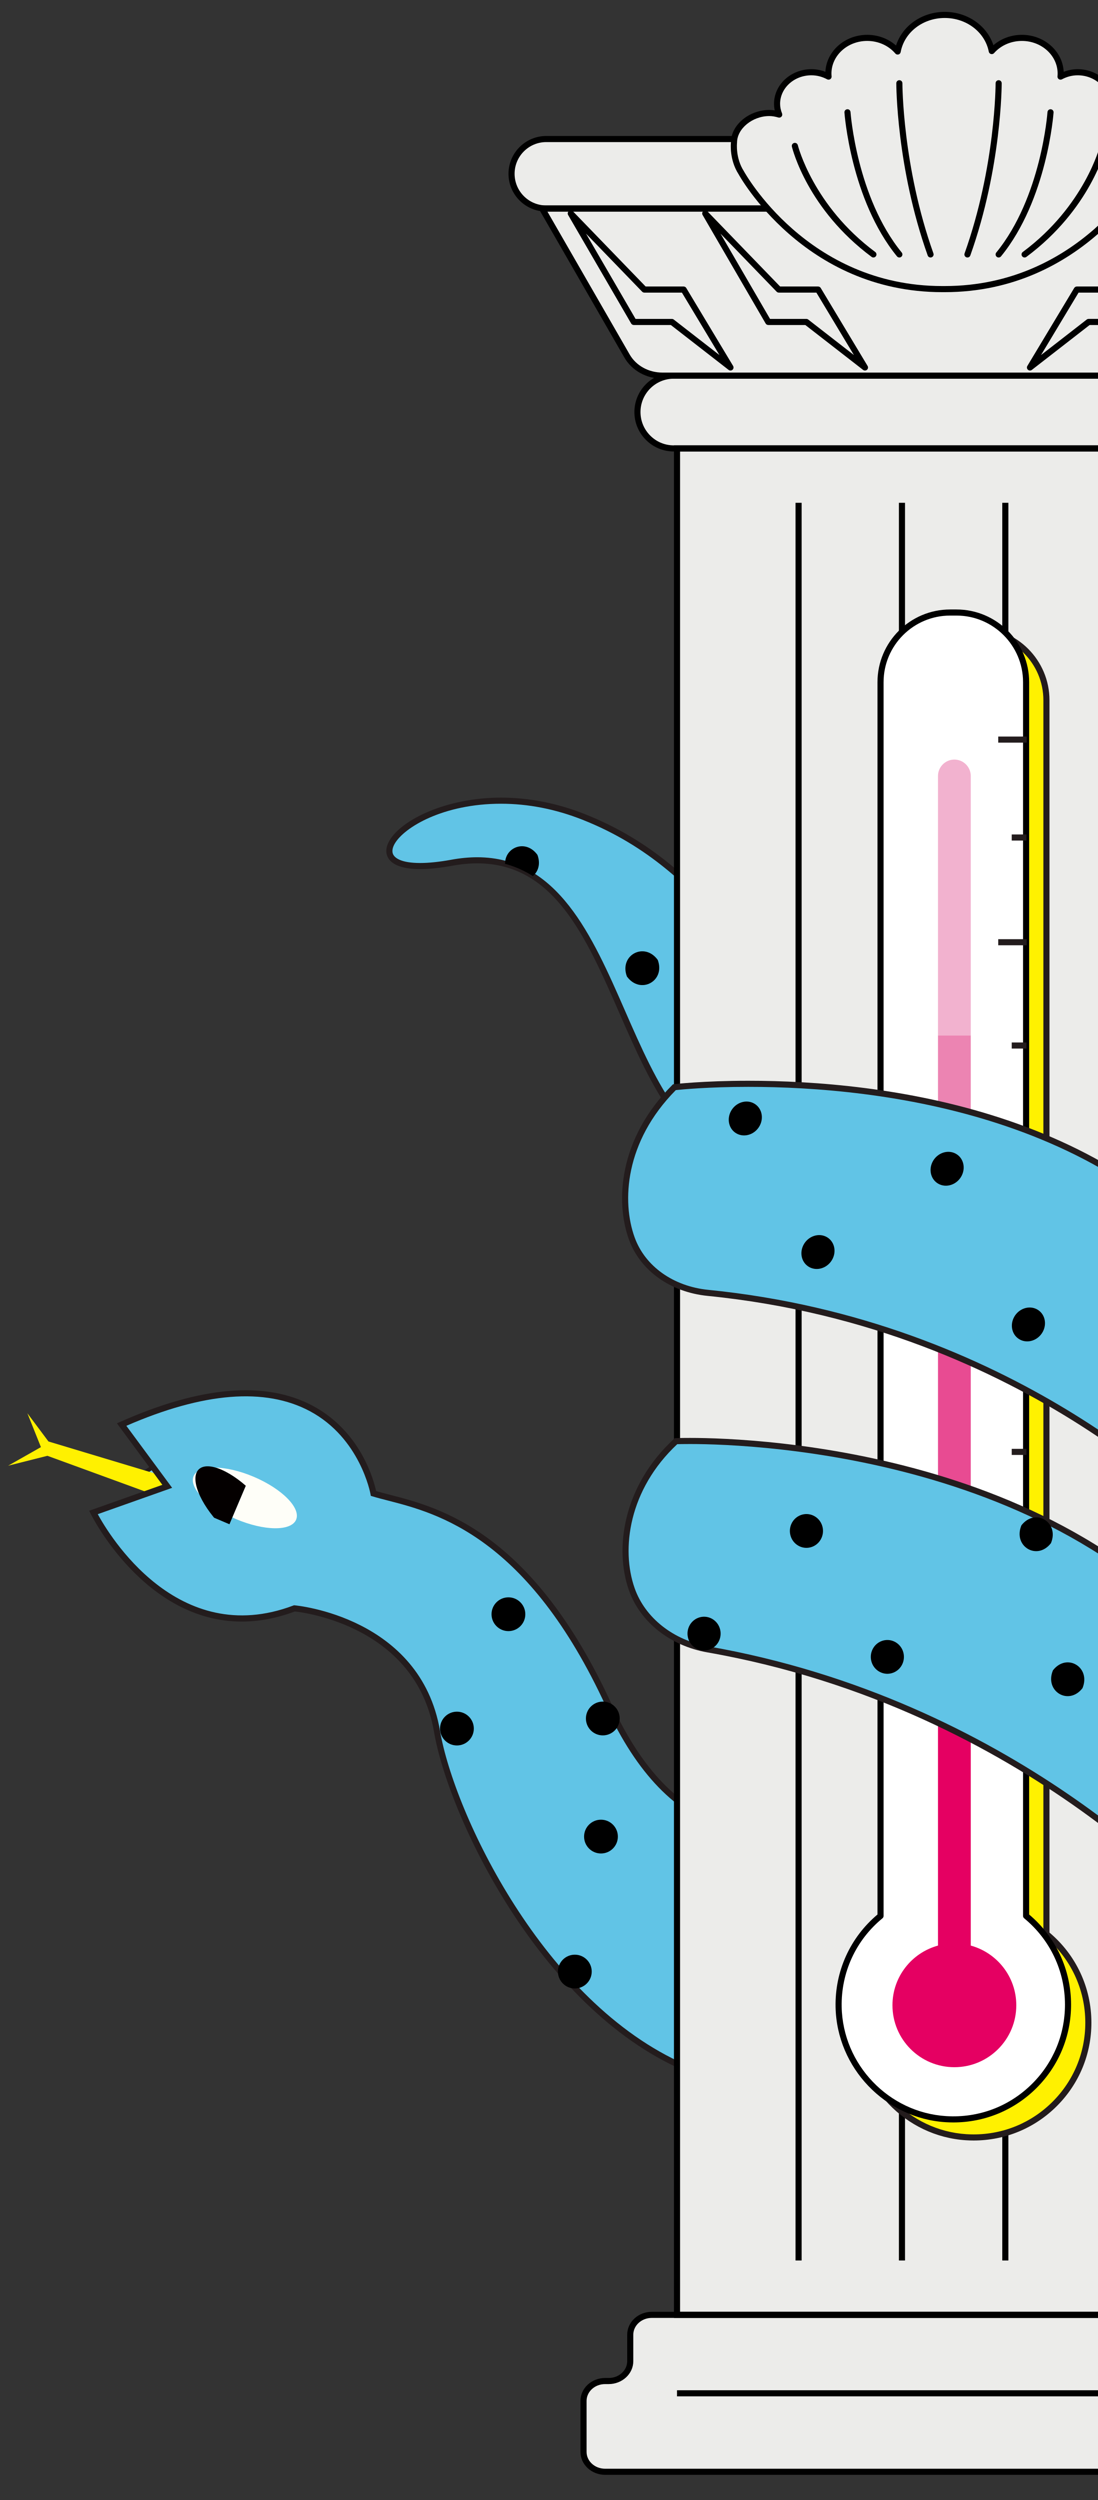 <?xml version="1.0" encoding="utf-8"?>
<!-- Generator: Adobe Illustrator 16.0.0, SVG Export Plug-In . SVG Version: 6.00 Build 0)  -->
<!DOCTYPE svg PUBLIC "-//W3C//DTD SVG 1.1//EN" "http://www.w3.org/Graphics/SVG/1.1/DTD/svg11.dtd">
<svg version="1.1" id="圖層_1" xmlns="http://www.w3.org/2000/svg" xmlns:xlink="http://www.w3.org/1999/xlink" x="0px" y="0px"
	 width="270.188px" height="615px" viewBox="0 0 270.188 615" enable-background="new 0 0 270.188 615" xml:space="preserve">
<rect x="0" y="0" width="270.188" height="615" fill="#333333" stroke="none"/>
<g id="圖層_2">
	<g>
		<g>
			<g>
				<g>
					<g>
						<path fill="#231C1D" d="M270.27,368.868c-2.508,7.92-5.151,15.814-7.938,23.598c6.842,0.914,13.502,1.503,19.905,1.83
							c3.33-7.192,6.353-14.469,9.091-21.764C284.584,371.515,277.539,370.306,270.27,368.868z"/>
						<path fill="#ECECEA" d="M282.705,395.07l-0.506-0.025c-6.689-0.342-13.407-0.959-19.967-1.836l-0.919-0.123l0.313-0.873
							c2.672-7.465,5.34-15.395,7.929-23.571l0.202-0.64l0.658,0.131c6.882,1.361,13.956,2.592,21.024,3.658l0.916,0.138
							l-0.325,0.867c-2.809,7.481-5.874,14.821-9.112,21.815L282.705,395.07z M263.351,391.844
							c6.061,0.785,12.25,1.349,18.419,1.677c3.02-6.551,5.886-13.402,8.53-20.386c-6.562-1.002-13.119-2.145-19.518-3.401
							C268.352,377.384,265.855,384.813,263.351,391.844z"/>
					</g>
					<g>
						<path fill="#231C1D" d="M226.205,357.71c-1.957,8.354-3.773,16.754-5.4,25.127c6.822,2.324,13.617,4.228,20.325,5.779
							l6.829-24.756C240.801,362.052,233.526,360.011,226.205,357.71z"/>
						<path fill="#ECECEA" d="M241.661,389.509l-0.7-0.162c-6.974-1.613-13.836-3.564-20.398-5.8l-0.619-0.211l0.125-0.642
							c1.569-8.077,3.389-16.54,5.406-25.155l0.185-0.787l0.771,0.242c7.028,2.21,14.334,4.275,21.713,6.139l0.743,0.188
							L241.661,389.509z M221.666,382.337c6.105,2.058,12.469,3.867,18.933,5.386l6.434-23.323
							c-6.885-1.753-13.699-3.679-20.28-5.732C224.865,366.764,223.156,374.719,221.666,382.337z"/>
					</g>
					<g>
						<path fill="#231C1D" d="M205.076,350.349c-1.437,8.147-2.589,16.44-3.383,24.825c6.356,2.945,12.743,5.49,19.11,7.662
							c1.627-8.373,3.443-16.772,5.4-25.127C219.182,355.505,212.119,353.062,205.076,350.349z"/>
						<path fill="#ECECEA" d="M221.376,383.824l-0.814-0.277c-6.499-2.217-12.953-4.805-19.184-7.691l-0.481-0.224l0.05-0.527
							c0.768-8.103,1.908-16.476,3.392-24.885l0.158-0.897l0.85,0.327c6.754,2.602,13.847,5.073,21.083,7.345l0.664,0.209
							l-0.158,0.678c-2.014,8.597-3.829,17.041-5.395,25.099L221.376,383.824z M202.49,374.717
							c5.773,2.655,11.735,5.052,17.742,7.131c1.49-7.608,3.198-15.55,5.083-23.631c-6.733-2.129-13.338-4.427-19.657-6.841
							C204.29,359.261,203.226,367.107,202.49,374.717z"/>
					</g>
					<g>
						<path fill="#231C1D" d="M247.959,363.86l-6.829,24.756c7.198,1.668,14.292,2.928,21.202,3.85
							c2.785-7.782,5.43-15.678,7.938-23.598C263.021,367.437,255.558,365.778,247.959,363.86z"/>
						<path fill="#ECECEA" d="M262.834,393.289l-0.602-0.08c-7.2-0.96-14.357-2.26-21.271-3.862l-0.762-0.177l7.231-26.217
							l0.712,0.18c7.275,1.837,14.769,3.519,22.272,5l0.822,0.162l-0.253,0.8c-2.59,8.179-5.264,16.127-7.946,23.624
							L262.834,393.289z M242.062,388.06c6.438,1.468,13.082,2.671,19.769,3.581c2.521-7.066,5.032-14.528,7.471-22.201
							c-7.009-1.396-14.003-2.968-20.813-4.674L242.062,388.06z"/>
					</g>
					<g>
						<path fill="#231C1D" d="M215.298,307.678l-23.64-6.521c-2.05,6.646-3.832,13.551-5.261,20.696
							c7.578,2.729,15.265,5.328,22.98,7.797C211.171,322.136,213.163,314.796,215.298,307.678z"/>
						<path fill="#ECECEA" d="M209.92,330.612l-0.771-0.247c-7.932-2.537-15.672-5.163-23.006-7.805l-0.608-0.22l0.127-0.634
							c1.378-6.89,3.153-13.877,5.279-20.77l0.215-0.695l25.08,6.918l-0.22,0.734c-2.193,7.312-4.182,14.691-5.909,21.931
							L209.92,330.612z M187.261,321.368c6.898,2.476,14.149,4.937,21.576,7.322c1.631-6.772,3.487-13.658,5.522-20.492
							l-22.198-6.123C190.21,308.481,188.563,314.965,187.261,321.368z"/>
					</g>
					<g>
						<path fill="#231C1D" d="M209.379,329.651c-7.717-2.469-15.402-5.066-22.98-7.797c-1.248,6.25-2.223,12.68-2.869,19.272
							c7.114,3.373,14.318,6.437,21.548,9.222C206.314,343.329,207.766,336.421,209.379,329.651z"/>
						<path fill="#ECECEA" d="M205.658,351.376l-0.851-0.327c-7.444-2.868-14.711-5.979-21.6-9.244l-0.477-0.226l0.052-0.525
							c0.629-6.419,1.598-12.928,2.88-19.346l0.17-0.854l0.819,0.295c7.302,2.632,15.025,5.252,22.955,7.789l0.662,0.211
							l-0.161,0.677c-1.666,6.989-3.11,13.938-4.293,20.653L205.658,351.376z M184.328,340.675c6.45,3.044,13.229,5.949,20.17,8.646
							c1.118-6.248,2.459-12.688,3.991-19.167c-7.42-2.381-14.652-4.833-21.523-7.298
							C185.811,328.772,184.925,334.76,184.328,340.675z"/>
					</g>
					<g>
						<path fill="#231C1D" d="M259.592,246.672c3.166-8.842,6.057-16.596,8.492-22.975c-5.541-1.026-11.262-1.744-17.15-2.096
							c-3.226,6.049-7,13.466-11.016,22.034C246.654,244.322,253.215,245.359,259.592,246.672z"/>
						<path fill="#ECECEA" d="M260.078,247.537l-0.638-0.131c-6.559-1.35-13.152-2.367-19.599-3.024l-1.052-0.107l0.449-0.958
							c3.54-7.554,7.252-14.979,11.032-22.069l0.227-0.424l0.48,0.029c5.745,0.343,11.546,1.052,17.242,2.107l0.885,0.164
							l-0.321,0.841c-2.832,7.418-5.688,15.143-8.486,22.96L260.078,247.537z M241.046,243c5.95,0.641,12.018,1.583,18.06,2.807
							c2.626-7.322,5.3-14.558,7.956-21.534c-5.191-0.927-10.464-1.563-15.692-1.894C247.838,229.019,244.368,235.949,241.046,243z"
							/>
					</g>
					<g>
						<path fill="#231C1D" d="M278.916,251.626l6.512-23.602c-5.563-1.75-11.348-3.217-17.344-4.328
							c-2.437,6.379-5.326,14.133-8.492,22.975C266.248,248.042,272.697,249.716,278.916,251.626z"/>
						<path fill="#ECECEA" d="M279.434,252.569l-0.737-0.227c-6.373-1.957-12.851-3.618-19.256-4.938l-0.846-0.174l0.291-0.813
							c2.819-7.874,5.679-15.608,8.498-22.989l0.223-0.583l0.614,0.114c5.821,1.079,11.687,2.542,17.432,4.35l0.69,0.217
							L279.434,252.569z M260.589,246.112c5.928,1.248,11.911,2.783,17.81,4.571l6.113-22.159
							c-5.264-1.628-10.623-2.964-15.95-3.976C265.915,231.489,263.236,238.736,260.589,246.112z"/>
					</g>
					<g>
						<path fill="#231C1D" d="M207.795,261.996c-8.065-0.838-16.219-1.352-24.412-1.475c-3.018,5.137-5.893,10.61-8.518,16.401
							c7.936,1.193,15.969,2.604,24.028,4.191C201.687,274.373,204.691,267.984,207.795,261.996z"/>
						<path fill="#ECECEA" d="M199.352,281.969l-0.603-0.119c-8.234-1.621-16.308-3.029-23.995-4.186l-0.981-0.147l0.41-0.904
							c2.516-5.551,5.394-11.092,8.554-16.472l0.221-0.376l0.438,0.006c7.947,0.12,16.183,0.617,24.478,1.479l1.096,0.114
							l-0.507,0.978c-3.229,6.23-6.216,12.643-8.874,19.06L199.352,281.969z M175.961,276.33c7.226,1.102,14.777,2.423,22.476,3.93
							c2.476-5.932,5.226-11.854,8.188-17.63c-7.729-0.773-15.396-1.228-22.815-1.352
							C180.933,266.201,178.296,271.259,175.961,276.33z"/>
					</g>
					<g>
						<path fill="#231C1D" d="M218.881,242.675c-8.178,0.089-16.554,0.72-25.105,2c-3.524,4.843-7.042,10.141-10.393,15.848
							c8.193,0.123,16.347,0.637,24.412,1.475C211.424,254.995,215.184,248.536,218.881,242.675z"/>
						<path fill="#ECECEA" d="M208.226,262.796l-0.508-0.053c-8.251-0.857-16.442-1.352-24.347-1.471l-1.287-0.02l0.652-1.11
							c3.172-5.402,6.682-10.755,10.433-15.909l0.185-0.254l0.311-0.046c8.289-1.241,16.771-1.917,25.209-2.008l1.377-0.015
							l-0.734,1.165c-3.977,6.303-7.695,12.786-11.055,19.268L208.226,262.796z M184.685,259.795
							c7.385,0.148,15.005,0.62,22.68,1.403c3.108-5.967,6.518-11.932,10.148-17.754c-7.81,0.144-15.645,0.791-23.315,1.925
							C190.8,250.053,187.605,254.9,184.685,259.795z"/>
					</g>
					<g>
						<path fill="#231C1D" d="M233.588,221.659c-7.687,0.505-15.611,1.669-23.762,3.603c-4.943,5.29-10.502,11.794-16.052,19.413
							c8.553-1.279,16.929-1.91,25.105-2C224.087,234.424,229.164,227.369,233.588,221.659z"/>
						<path fill="#ECECEA" d="M192.114,245.681l1.055-1.448c4.918-6.752,10.339-13.307,16.11-19.484l0.154-0.165l0.221-0.053
							c7.938-1.883,15.974-3.101,23.886-3.621l1.662-0.109l-1.021,1.317c-5.157,6.657-10.092,13.708-14.667,20.957l-0.218,0.345
							l-0.408,0.004c-8.369,0.092-16.781,0.762-25.002,1.992L192.114,245.681z M210.22,225.939
							c-5.262,5.643-10.228,11.602-14.78,17.737c7.588-1.058,15.322-1.645,23.024-1.747c4.235-6.689,8.774-13.207,13.51-19.403
							C224.757,223.09,217.448,224.236,210.22,225.939z"/>
					</g>
					<g>
						<path fill="#231C1D" d="M239.918,243.635c4.016-8.567,7.79-15.985,11.016-22.034c-5.631-0.336-11.416-0.332-17.346,0.058
							c-4.424,5.71-9.501,12.765-14.707,21.016C226.055,242.597,233.075,242.936,239.918,243.635z"/>
						<path fill="#ECECEA" d="M240.371,244.436l-0.529-0.054c-6.947-0.709-13.953-1.032-20.953-0.957l-1.377,0.015l0.734-1.165
							c4.599-7.288,9.561-14.378,14.749-21.075l0.207-0.267l0.337-0.022c5.811-0.38,11.68-0.401,17.439-0.058l1.167,0.069
							l-0.55,1.032c-3.766,7.061-7.466,14.462-10.999,22L240.371,244.436z M220.885,241.914c6.168,0,12.416,0.31,18.58,0.922
							c3.302-7.026,6.749-13.932,10.256-20.551c-5.218-0.267-10.498-0.232-15.747,0.1c-4.809,6.224-9.419,12.786-13.723,19.529
							C220.463,241.914,220.674,241.914,220.885,241.914z"/>
					</g>
					<g>
						<path fill="#231C1D" d="M251.619,269.645c-6.925-1.67-13.996-3.17-21.187-4.449c-2.724,6.615-5.44,13.634-8.07,20.99
							c7.423,1.737,14.804,3.586,22.089,5.509C246.861,284.016,249.27,276.642,251.619,269.645z"/>
						<path fill="#ECECEA" d="M244.952,292.603l-0.692-0.183c-7.517-1.984-14.941-3.835-22.068-5.503l-0.818-0.192l0.283-0.791
							c2.505-7.008,5.225-14.081,8.083-21.023l0.229-0.559l0.596,0.106c6.939,1.234,14.082,2.735,21.23,4.458l0.796,0.192
							l-0.261,0.776c-2.523,7.515-4.934,14.929-7.163,22.036L244.952,292.603z M223.352,285.648
							c6.671,1.569,13.592,3.296,20.599,5.139c2.095-6.662,4.346-13.586,6.697-20.604c-6.648-1.588-13.286-2.98-19.751-4.143
							C228.239,272.52,225.703,279.11,223.352,285.648z"/>
					</g>
					<g>
						<path fill="#231C1D" d="M266.202,297.721l6.193-22.455c-6.739-2.019-13.68-3.908-20.776-5.621
							c-2.351,6.997-4.759,14.371-7.168,22.05C251.821,293.64,259.094,295.66,266.202,297.721z"/>
						<path fill="#ECECEA" d="M266.723,298.654l-0.729-0.212c-7.247-2.102-14.559-4.127-21.733-6.021l-0.76-0.2l0.235-0.75
							c2.248-7.164,4.661-14.587,7.173-22.064l0.219-0.651l0.668,0.161c6.881,1.661,13.884,3.555,20.815,5.632l0.703,0.21
							L266.723,298.654z M245.403,291.171c6.701,1.775,13.516,3.664,20.278,5.619l5.797-21.015c-6.452-1.92-12.96-3.68-19.366-5.239
							C249.769,277.523,247.514,284.458,245.403,291.171z"/>
					</g>
					<g>
						<path fill="#231C1D" d="M244.451,291.694c-7.285-1.923-14.666-3.771-22.089-5.509c-2.46,6.887-4.838,14.067-7.064,21.492
							l22.452,6.192C239.955,306.271,242.205,298.854,244.451,291.694z"/>
						<path fill="#ECECEA" d="M238.264,314.79l-23.904-6.593l0.22-0.735c2.131-7.104,4.512-14.348,7.077-21.529l0.225-0.63
							l0.652,0.152c7.141,1.671,14.579,3.526,22.109,5.514l0.759,0.2l-0.234,0.75c-2.354,7.503-4.606,14.958-6.696,22.16
							L238.264,314.79z M216.238,307.158l20.999,5.792c1.964-6.75,4.069-13.717,6.265-20.73c-7.028-1.849-13.971-3.58-20.657-5.151
							C220.461,293.772,218.24,300.523,216.238,307.158z"/>
					</g>
					<g>
						<path fill="#231C1D" d="M209.379,329.651c-1.613,6.77-3.064,13.678-4.303,20.697c7.043,2.713,14.104,5.155,21.129,7.36
							c1.68-7.166,3.461-14.293,5.313-21.332C224.16,334.255,216.758,332.013,209.379,329.651z"/>
						<path fill="#ECECEA" d="M226.751,358.666l-0.771-0.241c-7.261-2.279-14.385-4.762-21.174-7.376l-0.576-0.223l0.107-0.607
							c1.193-6.765,2.644-13.743,4.312-20.741l0.188-0.787l0.771,0.247c7.114,2.277,14.557,4.538,22.119,6.719l0.704,0.203
							l-0.187,0.708c-1.899,7.217-3.686,14.388-5.309,21.313L226.751,358.666z M205.923,349.87
							c6.345,2.431,12.978,4.743,19.737,6.881c1.522-6.467,3.186-13.139,4.947-19.856c-7.063-2.043-14.013-4.154-20.686-6.282
							C208.389,337.108,207.045,343.58,205.923,349.87z"/>
					</g>
					<g>
						<path fill="#231C1D" d="M237.75,313.871l-22.452-6.192c-2.135,7.117-4.127,14.458-5.919,21.974
							c7.379,2.361,14.781,4.604,22.141,6.727C233.527,328.749,235.617,321.224,237.75,313.871z"/>
						<path fill="#ECECEA" d="M232.05,337.312l-0.738-0.213c-7.556-2.18-15.012-4.445-22.161-6.733l-0.662-0.212l0.161-0.676
							c1.731-7.263,3.727-14.67,5.93-22.015l0.211-0.703l23.892,6.59l-0.211,0.729c-2.21,7.617-4.305,15.184-6.226,22.489
							L232.05,337.312z M210.271,329.149c6.7,2.138,13.663,4.253,20.72,6.296c1.809-6.854,3.768-13.929,5.828-21.053l-21.013-5.796
							C213.762,315.457,211.903,322.363,210.271,329.149z"/>
					</g>
					<g>
						<path fill="#231C1D" d="M266.202,297.721c-7.108-2.062-14.382-4.081-21.751-6.026c-2.246,7.159-4.496,14.577-6.701,22.177
							l22.301,6.153L266.202,297.721z"/>
						<path fill="#ECECEA" d="M260.574,320.948l-23.756-6.556l0.211-0.729c2.096-7.223,4.353-14.689,6.706-22.192l0.215-0.684
							l0.692,0.183c7.187,1.897,14.51,3.926,21.769,6.031l0.711,0.206L260.574,320.948z M238.683,313.351l20.845,5.751l5.755-20.866
							c-6.78-1.961-13.612-3.854-20.33-5.633C242.758,299.613,240.652,306.586,238.683,313.351z"/>
					</g>
					<g>
						<path fill="#231C1D" d="M237.75,313.871c-2.133,7.354-4.224,14.878-6.23,22.507c7.517,2.168,14.982,4.215,22.326,6.138
							l6.205-22.49L237.75,313.871z"/>
						<path fill="#ECECEA" d="M254.372,343.428l-0.717-0.188c-7.535-1.973-15.053-4.04-22.344-6.143l-0.704-0.203l0.187-0.708
							c1.926-7.32,4.023-14.898,6.235-22.525l0.207-0.711l23.737,6.551L254.372,343.428z M232.432,335.86
							c6.827,1.963,13.847,3.893,20.888,5.742l5.809-21.054l-20.863-5.758C236.202,321.92,234.242,329.001,232.432,335.86z"/>
					</g>
					<g>
						<path fill="#231C1D" d="M231.52,336.378c-1.854,7.039-3.635,14.166-5.313,21.332c7.32,2.302,14.596,4.343,21.754,6.15
							l5.887-21.346C246.502,340.593,239.035,338.546,231.52,336.378z"/>
						<path fill="#ECECEA" d="M248.489,364.767l-0.712-0.18c-7.407-1.871-14.74-3.944-21.795-6.162l-0.664-0.209l0.158-0.678
							c1.626-6.94,3.415-14.124,5.318-21.353l0.196-0.742l0.737,0.213c7.285,2.102,14.791,4.165,22.309,6.132l0.735,0.192
							L248.489,364.767z M227.096,357.203c6.597,2.061,13.432,3.993,20.337,5.75l5.489-19.905
							c-7.03-1.846-14.045-3.773-20.872-5.736C230.284,344.04,228.619,350.724,227.096,357.203z"/>
					</g>
					<g>
						<path fill="#231C1D" d="M253.846,342.515c7.723,2.022,15.308,3.912,22.668,5.666c2.127-7.39,4.137-14.732,6.027-21.953
							l-22.49-6.203L253.846,342.515z"/>
						<path fill="#ECECEA" d="M277.036,349.077l-0.696-0.166c-7.61-1.813-15.242-3.721-22.685-5.67l-0.734-0.192l6.606-23.946
							l23.927,6.6l-0.188,0.717c-1.949,7.444-3.979,14.836-6.032,21.97L277.036,349.077z M254.771,341.982
							c6.971,1.819,14.103,3.603,21.221,5.304c1.916-6.681,3.811-13.58,5.637-20.531l-21.054-5.807L254.771,341.982z"/>
					</g>
					<g>
						<path fill="#231C1D" d="M260.051,320.024l22.49,6.203c1.952-7.463,3.776-14.796,5.48-21.921
							c-7.051-2.21-14.347-4.42-21.819-6.586L260.051,320.024z"/>
						<path fill="#ECECEA" d="M283.074,327.152l-23.946-6.604l6.554-23.759l0.729,0.211c7.126,2.065,14.473,4.283,21.835,6.59
							l0.668,0.209l-0.163,0.681c-1.798,7.515-3.643,14.896-5.484,21.936L283.074,327.152z M260.974,319.501l21.034,5.802
							c1.72-6.596,3.44-13.48,5.121-20.49c-6.878-2.151-13.734-4.221-20.406-6.16L260.974,319.501z"/>
					</g>
					<g>
						<path fill="#231C1D" d="M288.022,304.307c1.841-7.7,3.536-15.153,5.089-22.267c-6.647-2.356-13.57-4.637-20.715-6.774
							l-6.193,22.455C273.676,299.887,280.972,302.097,288.022,304.307z"/>
						<path fill="#ECECEA" d="M288.565,305.263l-0.768-0.24c-7.35-2.304-14.686-4.519-21.804-6.582l-0.711-0.206l6.594-23.907
							l0.734,0.219c6.839,2.046,13.82,4.33,20.751,6.786l0.623,0.221l-0.142,0.646c-1.634,7.485-3.347,14.981-5.092,22.281
							L288.565,305.263z M267.122,297.207c6.657,1.935,13.497,4,20.356,6.144c1.628-6.832,3.227-13.83,4.758-20.824
							c-6.454-2.277-12.947-4.401-19.322-6.322L267.122,297.207z"/>
					</g>
					<g>
						<path fill="#231C1D" d="M239.918,243.635c-6.843-0.699-13.863-1.038-21.037-0.961c-3.697,5.861-7.457,12.32-11.086,19.321
							c7.641,0.795,15.2,1.877,22.639,3.199C233.638,257.414,236.846,250.189,239.918,243.635z"/>
						<path fill="#ECECEA" d="M230.898,266.039l-0.595-0.106c-7.578-1.347-15.178-2.421-22.585-3.191l-1.096-0.114l0.507-0.977
							c3.38-6.52,7.12-13.039,11.117-19.376l0.219-0.346l0.408-0.004c7.043-0.079,14.118,0.249,21.121,0.965l1.052,0.107
							l-0.449,0.957c-3.305,7.051-6.491,14.294-9.47,21.527L230.898,266.039z M208.969,261.366
							c6.902,0.744,13.958,1.747,21.002,2.985c2.785-6.741,5.749-13.486,8.819-20.074c-6.472-0.624-13.012-0.911-19.492-0.856
							C215.604,249.297,212.133,255.327,208.969,261.366z"/>
					</g>
					<g>
						<path fill="#231C1D" d="M272.396,275.266l6.521-23.64c-6.22-1.911-12.668-3.584-19.324-4.955
							c-2.516,7.023-5.203,14.73-7.973,22.974C258.717,271.357,265.656,273.248,272.396,275.266z"/>
						<path fill="#ECECEA" d="M272.915,276.205l-0.734-0.22c-6.927-2.074-13.903-3.962-20.737-5.61l-0.796-0.192l0.261-0.776
							c2.572-7.656,5.256-15.39,7.978-22.988l0.22-0.613l0.638,0.131c6.461,1.331,12.985,3.004,19.394,4.973l0.696,0.214
							L272.915,276.205z M252.591,269.109c6.363,1.549,12.844,3.303,19.285,5.22l6.123-22.198
							c-5.927-1.798-11.949-3.342-17.921-4.592C257.528,254.673,255.011,261.922,252.591,269.109z"/>
					</g>
					<g>
						<path fill="#231C1D" d="M251.619,269.645c2.77-8.242,5.457-15.95,7.973-22.974c-6.377-1.313-12.938-2.35-19.674-3.036
							c-3.072,6.554-6.28,13.778-9.484,21.561C237.623,266.475,244.695,267.975,251.619,269.645z"/>
						<path fill="#ECECEA" d="M252.112,270.535l-0.668-0.161c-7.118-1.716-14.23-3.21-21.142-4.44l-0.916-0.163l0.354-0.861
							c2.986-7.253,6.183-14.519,9.499-21.593l0.226-0.482l0.529,0.054c6.496,0.662,13.141,1.688,19.749,3.048l0.846,0.174
							l-0.291,0.813c-2.713,7.575-5.394,15.299-7.968,22.959L252.112,270.535z M231.482,264.622
							c6.436,1.164,13.036,2.552,19.646,4.133c2.418-7.181,4.927-14.414,7.467-21.522c-6.1-1.228-12.223-2.168-18.223-2.797
							C237.277,251.057,234.289,257.841,231.482,264.622z"/>
					</g>
					<g>
						<path fill="#231C1D" d="M230.434,265.195c-7.438-1.322-14.998-2.404-22.639-3.199c-3.104,5.988-6.108,12.377-8.9,19.119
							c7.822,1.539,15.667,3.244,23.47,5.07C224.992,278.829,227.71,271.811,230.434,265.195z"/>
						<path fill="#ECECEA" d="M222.846,287.068l-0.652-0.152c-8.044-1.883-15.932-3.587-23.443-5.065l-0.898-0.177l0.35-0.846
							c2.673-6.454,5.677-12.906,8.928-19.177l0.235-0.454l0.508,0.053c7.447,0.775,15.082,1.854,22.692,3.207l0.917,0.163
							l-0.354,0.861c-2.861,6.95-5.571,14.001-8.057,20.957L222.846,287.068z M199.94,280.557
							c7.054,1.399,14.429,2.994,21.944,4.746c2.327-6.486,4.849-13.049,7.502-19.531c-7.099-1.241-14.209-2.241-21.16-2.977
							C205.226,268.612,202.442,274.581,199.94,280.557z"/>
					</g>
					<g>
						<path fill="#231C1D" d="M222.363,286.186c-7.802-1.826-15.646-3.531-23.469-5.07c-2.64,6.371-5.084,13.063-7.235,20.043
							l23.64,6.521C217.525,300.254,219.903,293.072,222.363,286.186z"/>
						<path fill="#ECECEA" d="M215.806,308.597l-25.092-6.921l0.228-0.738c2.066-6.706,4.509-13.471,7.259-20.109l0.235-0.567
							l0.603,0.119c7.526,1.48,15.432,3.188,23.495,5.076l0.818,0.192l-0.283,0.791c-2.555,7.152-4.928,14.371-7.052,21.456
							L215.806,308.597z M192.604,300.642l22.188,6.12c1.998-6.623,4.21-13.354,6.583-20.036
							c-7.549-1.758-14.949-3.356-22.021-4.755C196.816,288.14,194.548,294.414,192.604,300.642z"/>
					</g>
					<g>
						<path fill="#231C1D" d="M253.846,342.515l-5.887,21.346c7.599,1.918,15.063,3.576,22.311,5.008
							c2.187-6.897,4.267-13.813,6.244-20.688C269.153,346.427,261.568,344.538,253.846,342.515z"/>
						<path fill="#ECECEA" d="M270.782,369.734l-0.658-0.13c-7.551-1.491-15.07-3.179-22.349-5.016l-0.743-0.188l6.287-22.799
							l0.717,0.188c7.431,1.946,15.052,3.852,22.651,5.662l0.764,0.182l-0.217,0.755c-2.042,7.101-4.145,14.067-6.25,20.707
							L270.782,369.734z M248.886,363.321c6.81,1.705,13.823,3.278,20.871,4.682c1.959-6.198,3.914-12.675,5.818-19.274
							c-7.113-1.7-14.238-3.481-21.203-5.3L248.886,363.321z"/>
					</g>
					<g>
						<path fill="#231C1D" d="M293.111,282.041c1.834-8.398,3.468-16.313,4.906-23.586c-6.09-2.484-12.464-4.79-19.102-6.829
							l-6.521,23.64C279.54,277.404,286.463,279.684,293.111,282.041z"/>
						<path fill="#ECECEA" d="M293.661,283.032l-0.802-0.284c-6.902-2.447-13.86-4.723-20.68-6.764l-0.703-0.21l6.921-25.092
							l0.738,0.227c6.365,1.956,12.813,4.261,19.164,6.852l0.572,0.233l-0.12,0.606c-1.557,7.872-3.208,15.813-4.909,23.601
							L293.661,283.032z M273.313,274.758c6.354,1.914,12.82,4.028,19.246,6.292c1.591-7.311,3.138-14.75,4.602-22.134
							c-5.878-2.38-11.836-4.513-17.728-6.346L273.313,274.758z"/>
					</g>
					<g>
						<path fill="#231C1D" d="M276.514,348.181c7.418,1.77,14.605,3.403,21.478,4.905c2.197-7.059,4.151-14.069,5.893-20.973
							l-21.342-5.887C280.65,333.448,278.641,340.792,276.514,348.181z"/>
						<path fill="#ECECEA" d="M298.503,353.967l-0.672-0.147c-7.246-1.583-14.478-3.235-21.491-4.908l-0.764-0.183l0.217-0.754
							c2.033-7.063,4.06-14.444,6.023-21.938l0.192-0.734l22.781,6.283l-0.179,0.712c-1.806,7.158-3.792,14.228-5.904,21.012
							L298.503,353.967z M277.451,347.634c6.549,1.558,13.278,3.094,20.027,4.573c1.959-6.332,3.806-12.906,5.498-19.565
							l-19.902-5.489C281.239,334.137,279.349,341.02,277.451,347.634z"/>
					</g>
					<g>
						<path fill="#231C1D" d="M270.27,368.868c7.271,1.438,14.314,2.646,21.06,3.664c2.436-6.486,4.649-12.984,6.662-19.445
							c-6.871-1.502-14.06-3.137-21.478-4.905C274.535,355.056,272.455,361.97,270.27,368.868z"/>
						<path fill="#ECECEA" d="M291.818,373.364l-0.601-0.091c-7.108-1.072-14.205-2.307-21.093-3.67l-0.823-0.162l0.254-0.8
							c2.102-6.632,4.2-13.585,6.238-20.667l0.198-0.688l0.696,0.166c7.041,1.679,14.263,3.328,21.464,4.902l0.799,0.175
							l-0.243,0.78c-2.07,6.646-4.316,13.202-6.676,19.486L291.818,373.364z M271.238,368.294c6.414,1.257,13,2.401,19.603,3.405
							c2.18-5.837,4.26-11.903,6.191-18.055c-6.708-1.471-13.427-3.006-19.995-4.567
							C275.139,355.65,273.191,362.107,271.238,368.294z"/>
					</g>
					<g>
						<path fill="#231C1D" d="M183.529,341.128c-0.759,7.75-1.059,15.726-0.809,23.896c6.258,3.83,12.6,7.199,18.974,10.151
							c0.794-8.385,1.946-16.678,3.383-24.825C197.848,347.563,190.644,344.501,183.529,341.128z"/>
						<path fill="#ECECEA" d="M202.34,376.301l-0.962-0.445c-6.539-3.028-12.948-6.458-19.05-10.192l-0.346-0.212l-0.013-0.405
							c-0.242-7.937,0.03-16.009,0.813-23.991l0.104-1.062l0.964,0.457c6.844,3.244,14.076,6.34,21.496,9.199l0.576,0.223
							l-0.107,0.607c-1.476,8.371-2.611,16.703-3.374,24.766L202.34,376.301z M183.457,364.594
							c5.649,3.44,11.562,6.616,17.592,9.452c0.745-7.577,1.815-15.38,3.183-23.22c-6.905-2.677-13.645-5.555-20.058-8.565
							C183.489,349.698,183.248,357.204,183.457,364.594z"/>
					</g>
					<g>
						<path fill="#231C1D" d="M166,373.565c2.106,8.11,4.976,16.434,8.733,24.951c4.805,5.235,10.104,10.055,15.863,14.366
							c-2.346-7.752-4.106-15.393-5.381-22.909C178.635,385.294,172.201,379.856,166,373.565z"/>
						<path fill="#ECECEA" d="M191.977,414.852l-1.829-1.369c-5.718-4.281-11.09-9.146-15.967-14.46l-0.134-0.204
							c-3.65-8.275-6.603-16.709-8.772-25.065l-0.703-2.706l1.963,1.991c5.971,6.058,12.402,11.549,19.116,16.323l0.253,0.18
							l0.052,0.307c1.307,7.706,3.109,15.383,5.359,22.817L191.977,414.852z M175.37,398.1c4.27,4.643,8.922,8.937,13.854,12.789
							c-1.937-6.702-3.514-13.581-4.696-20.485c-5.955-4.255-11.688-9.068-17.076-14.335
							C169.507,383.426,172.165,390.823,175.37,398.1z"/>
					</g>
					<g>
						<path fill="#231C1D" d="M198.895,281.115c-8.061-1.588-16.094-2.998-24.028-4.191c-2.546,5.617-4.851,11.53-6.808,17.726
							l23.601,6.51C193.811,294.177,196.255,287.486,198.895,281.115z"/>
						<path fill="#ECECEA" d="M192.161,302.075l-25.052-6.91l0.234-0.742c1.88-5.953,4.182-11.944,6.839-17.809l0.234-0.517
							l0.561,0.084c7.73,1.163,15.826,2.575,24.062,4.197l0.898,0.177l-0.35,0.846c-2.733,6.596-5.159,13.317-7.212,19.978
							L192.161,302.075z M169.01,294.134l22.148,6.109c1.931-6.192,4.18-12.431,6.694-18.568
							c-7.705-1.506-15.279-2.825-22.536-3.925C172.891,283.152,170.772,288.657,169.01,294.134z"/>
					</g>
					<g>
						<path fill="#231C1D" d="M250.934,221.601c5.043-9.46,8.728-15.544,9.835-17.342c-4.3-0.03-8.57,0.175-12.796,0.617
							c-0.022,0.024-6.029,5.995-14.385,16.782C239.518,221.269,245.303,221.265,250.934,221.601z"/>
						<path fill="#ECECEA" d="M231.975,222.516l1.021-1.317c7.93-10.237,13.789-16.191,14.431-16.837l0.188-0.189l0.28-0.043
							c3.956-0.414,8.009-0.624,12.045-0.624l2.166,0.012l-0.698,1.134c-1.315,2.135-4.904,8.096-9.812,17.301l-0.227,0.424
							l-0.48-0.029c-5.694-0.339-11.502-0.32-17.252,0.058L231.975,222.516z M242.741,220.608c2.579,0,5.186,0.073,7.757,0.217
							c4.119-7.708,7.291-13.099,8.936-15.817c-3.727,0.017-7.462,0.214-11.117,0.587c-1.203,1.228-6.289,6.52-13.116,15.216
							C237.716,220.676,240.245,220.608,242.741,220.608z"/>
					</g>
					<g>
						<path fill="#231C1D" d="M285.428,228.024l5.399-19.577c-5.16-1.423-10.335-2.466-15.496-3.16
							c-0.964,2.351-3.586,8.818-7.247,18.41C274.08,224.807,279.865,226.274,285.428,228.024z"/>
						<path fill="#ECECEA" d="M285.945,228.973l-0.741-0.233c-5.69-1.79-11.496-3.238-17.256-4.305l-0.885-0.164l0.32-0.841
							c3.673-9.622,6.297-16.092,7.254-18.427l0.22-0.536l0.574,0.077c5.263,0.708,10.51,1.778,15.596,3.18l0.724,0.2
							L285.945,228.973z M269.106,223.126c5.278,1.012,10.587,2.339,15.806,3.951l4.993-18.104c-4.609-1.238-9.346-2.2-14.1-2.864
							C274.74,208.717,272.357,214.628,269.106,223.126z"/>
					</g>
					<g>
						<path fill="#231C1D" d="M268.084,223.697c3.661-9.592,6.283-16.06,7.247-18.41c-4.875-0.656-9.737-0.994-14.563-1.027
							c-1.107,1.797-4.792,7.881-9.835,17.342C256.822,221.953,262.543,222.67,268.084,223.697z"/>
						<path fill="#ECECEA" d="M268.562,224.549l-0.614-0.114c-5.627-1.043-11.366-1.745-17.06-2.084l-1.167-0.069l0.55-1.032
							c5.076-9.522,8.829-15.712,9.858-17.382l0.222-0.359l0.422,0.003c4.879,0.034,9.811,0.381,14.658,1.034l0.963,0.129
							l-0.368,0.898c-0.956,2.33-3.574,8.787-7.24,18.393L268.562,224.549z M252.144,220.927c5.164,0.353,10.356,0.997,15.462,1.92
							c3.163-8.272,5.521-14.137,6.663-16.942c-4.334-0.545-8.729-0.845-13.084-0.891
							C259.964,207.009,256.613,212.598,252.144,220.927z"/>
					</g>
					<g>
						<path fill="#231C1D" d="M185.217,389.974c1.273,7.518,3.035,15.157,5.381,22.909c3.387,2.537,6.938,4.896,10.629,7.068
							c-0.553-6.854-0.793-13.713-0.758-20.545C195.326,396.671,190.23,393.54,185.217,389.974z"/>
						<path fill="#ECECEA" d="M202.09,421.33l-1.243-0.731c-3.715-2.186-7.314-4.579-10.698-7.114l-0.197-0.147l-0.071-0.236
							c-2.271-7.503-4.088-15.241-5.402-23.001l-0.303-1.787l1.477,1.051c4.852,3.451,9.955,6.607,15.17,9.382l0.399,0.213
							l-0.002,0.453c-0.036,6.932,0.219,13.822,0.756,20.48L202.09,421.33z M191.244,412.43c2.904,2.165,5.967,4.225,9.123,6.135
							c-0.453-6.104-0.672-12.389-0.65-18.71c-4.604-2.469-9.119-5.231-13.45-8.229C187.527,398.646,189.198,405.635,191.244,412.43
							z"/>
					</g>
					<g>
						<path fill="#231C1D" d="M193.775,244.674c-8.635,1.293-17.442,3.239-26.397,5.948
							C176.332,247.913,185.141,245.969,193.775,244.674c5.55-7.618,11.107-14.124,16.052-19.413
							c-9.103,2.158-18.474,5.257-28.099,9.506c9.625-4.249,18.996-7.348,28.099-9.506c9.802-10.488,17.176-16.186,17.176-16.186
							s-7.374,5.696-17.176,16.186c8.149-1.934,16.075-3.098,23.762-3.603c8.354-10.787,14.361-16.757,14.385-16.782
							c-36.215,3.796-69.041,24.626-87.744,56.381c7.728-0.627,15.457-0.852,23.154-0.735
							C186.733,254.814,190.25,249.517,193.775,244.674z"/>
						<path fill="#ECECEA" d="M158.849,262.121l0.733-1.245c18.667-31.693,51.681-52.906,88.313-56.746l1.979-0.207l-1.35,1.462
							c-0.669,0.674-6.469,6.567-14.343,16.733l-0.207,0.267l-0.337,0.022c-7.756,0.509-15.634,1.697-23.417,3.532
							c-5.662,6.07-10.99,12.521-15.839,19.177l-0.004,0.005c-3.726,5.12-7.206,10.43-10.348,15.781l-0.221,0.377l-0.438-0.006
							c-7.792-0.118-15.612,0.127-23.082,0.733L158.849,262.121z M167.759,251.29c-2.184,2.922-4.236,5.963-6.143,9.106
							c6.935-0.517,14.144-0.725,21.342-0.631c2.81-4.762,5.886-9.488,9.16-14.076C183.935,246.999,175.75,248.881,167.759,251.29z
							 M182.12,235.413c-4.626,4.244-8.919,8.876-12.816,13.856c7.918-2.293,15.996-4.071,24.05-5.291
							c4.391-6.009,9.17-11.85,14.229-17.395C199.047,228.757,190.493,231.722,182.12,235.413z M223.544,210.96
							c-13.861,4.656-26.717,11.911-37.842,21.3c7.835-3.207,15.796-5.784,23.73-7.677
							C215.46,218.147,220.524,213.554,223.544,210.96z M227.351,209.754c-0.891,0.704-7.109,5.694-15.278,14.224
							c7.034-1.546,14.129-2.569,21.13-3.046c5.824-7.5,10.507-12.663,12.783-15.075
							C239.638,206.64,233.406,207.952,227.351,209.754z"/>
					</g>
					<g>
						<path fill="#231C1D" d="M200.469,399.407c-0.035,6.832,0.205,13.689,0.758,20.545c4.158,2.445,8.504,4.648,13.021,6.584
							c0.641-6.496,1.469-13.108,2.453-19.797C211.271,404.688,205.846,402.265,200.469,399.407z"/>
						<path fill="#ECECEA" d="M214.894,427.629l-0.94-0.403c-4.492-1.925-8.902-4.154-13.106-6.627l-0.336-0.197l-0.032-0.389
							c-0.54-6.702-0.796-13.636-0.76-20.609l0.007-1.241l1.096,0.583c5.152,2.739,10.584,5.192,16.145,7.293l0.565,0.213
							l-0.088,0.598c-1.006,6.832-1.829,13.48-2.449,19.761L214.894,427.629z M201.944,419.503c3.754,2.19,7.671,4.185,11.661,5.937
							c0.59-5.817,1.352-11.937,2.268-18.213c-5.03-1.924-9.952-4.134-14.656-6.579C201.214,407.026,201.459,413.36,201.944,419.503
							z"/>
					</g>
					<g>
						<path fill="#231C1D" d="M234.621,412.212l-5.4,19.576c5.246,1.447,10.504,2.5,15.75,3.193
							c2.963-6.293,5.813-12.807,8.549-19.48C247.33,414.8,241.008,413.729,234.621,412.212z"/>
						<path fill="#ECECEA" d="M245.416,435.797l-0.544-0.072c-5.352-0.707-10.685-1.788-15.851-3.214l-0.724-0.199l5.793-20.996
							l0.704,0.167c6.098,1.449,12.427,2.55,18.809,3.273l0.986,0.111l-0.376,0.918c-2.785,6.794-5.666,13.36-8.564,19.516
							L245.416,435.797z M230.144,431.261c4.698,1.264,9.531,2.238,14.382,2.903c2.679-5.712,5.341-11.771,7.924-18.033
							c-5.862-0.7-11.673-1.717-17.297-3.024L230.144,431.261z"/>
					</g>
					<g>
						<path fill="#231C1D" d="M216.701,406.739c-0.984,6.688-1.813,13.301-2.453,19.797c4.803,2.06,9.796,3.824,14.973,5.252
							l5.4-19.576C228.682,410.8,222.689,409.003,216.701,406.739z"/>
						<path fill="#ECECEA" d="M229.744,432.711l-0.723-0.2c-5.101-1.406-10.171-3.185-15.069-5.285l-0.504-0.217l0.054-0.546
							c0.618-6.285,1.445-12.958,2.457-19.833l0.136-0.922l0.872,0.33c5.701,2.155,11.7,3.987,17.828,5.444l0.756,0.18
							L229.744,432.711z M215.049,426.062c4.447,1.882,9.033,3.495,13.649,4.801l4.994-18.104
							c-5.617-1.365-11.119-3.042-16.384-4.992C216.391,414.095,215.631,420.243,215.049,426.062z"/>
					</g>
					<g>
						<path fill="#231C1D" d="M253.52,415.501c-2.735,6.675-5.586,13.188-8.549,19.48c4.438,0.588,8.863,0.92,13.26,0.99
							c4.482-6.275,8.621-12.758,12.455-19.386C265.129,416.507,259.385,416.165,253.52,415.501z"/>
						<path fill="#ECECEA" d="M258.613,436.727l-0.394-0.006c-4.395-0.07-8.886-0.405-13.347-0.997l-1.017-0.135l0.437-0.928
							c2.888-6.132,5.759-12.675,8.533-19.445l0.216-0.524l0.563,0.063c5.611,0.635,11.361,0.999,17.093,1.08l1.279,0.019
							l-0.641,1.107c-3.945,6.82-8.149,13.362-12.494,19.445L258.613,436.727z M246.087,434.368
							c3.936,0.486,7.885,0.771,11.762,0.847c4.002-5.624,7.882-11.64,11.546-17.901c-5.163-0.111-10.334-0.448-15.396-1.005
							C251.421,422.576,248.763,428.643,246.087,434.368z"/>
					</g>
					<g>
						<path fill="#231C1D" d="M270.686,416.587c-3.834,6.628-7.973,13.109-12.455,19.386c4.748,0.076,9.461-0.142,14.119-0.639
							c6.881-6.275,13.041-12.814,18.555-19.536C284.553,416.378,277.77,416.688,270.686,416.587z"/>
						<path fill="#ECECEA" d="M260.08,436.737c-0.619,0-1.24-0.005-1.861-0.015l-1.429-0.023l0.83-1.162
							c4.32-6.05,8.498-12.552,12.416-19.326l0.221-0.38l0.439,0.006c0.889,0.013,1.772,0.02,2.651,0.02
							c5.756,0,11.64-0.271,17.488-0.806l1.785-0.163l-1.137,1.386c-5.672,6.914-11.939,13.514-18.629,19.614l-0.182,0.166
							l-0.245,0.026C268.339,436.516,264.185,436.737,260.08,436.737z M259.672,435.236c4.112,0.039,8.261-0.194,12.354-0.622
							c6.123-5.6,11.889-11.619,17.157-17.914c-5.303,0.436-10.62,0.656-15.835,0.656c-0.741,0-1.485-0.005-2.233-0.014
							C267.489,423.587,263.644,429.597,259.672,435.236z"/>
					</g>
					<g>
						<path fill="#231C1D" d="M201.694,375.175c-0.759,8.011-1.184,16.104-1.226,24.232c5.377,2.857,10.803,5.281,16.232,7.332
							c1.161-7.891,2.545-15.881,4.104-23.902C214.438,380.665,208.051,378.12,201.694,375.175z"/>
						<path fill="#ECECEA" d="M217.307,407.769l-0.871-0.329c-5.616-2.121-11.107-4.601-16.319-7.371l-0.4-0.213l0.002-0.453
							c0.041-7.948,0.454-16.124,1.229-24.299l0.101-1.056l0.962,0.445c6.184,2.865,12.589,5.433,19.037,7.633l0.619,0.211
							l-0.125,0.642c-1.601,8.239-2.979,16.27-4.098,23.869L217.307,407.769z M201.221,398.957c4.767,2.513,9.764,4.78,14.874,6.749
							c1.067-7.149,2.36-14.668,3.849-22.371c-5.954-2.054-11.868-4.418-17.602-7.036
							C201.65,383.923,201.273,391.538,201.221,398.957z"/>
					</g>
					<g>
						<path fill="#231C1D" d="M241.13,388.616l-6.509,23.596c6.387,1.519,12.709,2.588,18.897,3.289
							c3.078-7.508,6.017-15.215,8.813-23.035C255.422,391.544,248.328,390.284,241.13,388.616z"/>
						<path fill="#ECECEA" d="M253.997,416.309l-0.563-0.063c-6.45-0.73-12.838-1.843-18.987-3.305l-0.756-0.18l6.907-25.039
							l0.7,0.163c6.869,1.592,13.979,2.882,21.133,3.837l0.919,0.122l-0.313,0.874c-2.863,8.005-5.832,15.766-8.825,23.066
							L253.997,416.309z M235.552,411.66c5.678,1.319,11.554,2.337,17.488,3.031c2.803-6.86,5.583-14.122,8.273-21.606
							c-6.647-0.914-13.25-2.116-19.651-3.577L235.552,411.66z"/>
					</g>
					<g>
						<path fill="#231C1D" d="M220.805,382.837c-1.559,8.021-2.941,16.013-4.104,23.902c5.987,2.264,11.979,4.061,17.92,5.473
							l6.509-23.596C234.422,387.063,227.627,385.161,220.805,382.837z"/>
						<path fill="#ECECEA" d="M235.152,413.109l-0.704-0.168c-6.188-1.471-12.248-3.321-18.012-5.501l-0.564-0.213l0.088-0.598
							c1.126-7.645,2.509-15.698,4.109-23.936l0.164-0.845l0.814,0.277c6.505,2.216,13.318,4.153,20.252,5.759l0.762,0.176
							L235.152,413.109z M217.531,406.25c5.315,1.982,10.88,3.685,16.56,5.063l6.108-22.145c-6.431-1.513-12.755-3.31-18.821-5.347
							C219.892,391.53,218.6,399.068,217.531,406.25z"/>
					</g>
					<g>
						<path fill="#231C1D" d="M262.332,392.466c-2.797,7.82-5.734,15.527-8.813,23.035c5.865,0.664,11.609,1.006,17.166,1.086
							c4.215-7.282,8.056-14.737,11.553-22.291C275.834,393.968,269.174,393.38,262.332,392.466z"/>
						<path fill="#ECECEA" d="M271.114,417.343l-0.439-0.006c-5.784-0.083-11.584-0.45-17.239-1.091l-0.986-0.111l0.376-0.918
							c2.979-7.262,5.939-15.002,8.802-23.004l0.204-0.57l0.602,0.08c6.507,0.869,13.183,1.482,19.844,1.824l1.108,0.057
							l-0.466,1.008c-3.588,7.748-7.485,15.269-11.584,22.352L271.114,417.343z M254.589,414.864
							c5.15,0.553,10.414,0.877,15.667,0.966c3.818-6.625,7.46-13.63,10.833-20.845c-6.128-0.342-12.26-0.911-18.255-1.696
							C260.149,400.772,257.378,408.023,254.589,414.864z"/>
					</g>
					<g>
						<path fill="#231C1D" d="M191.658,301.158l-23.601-6.51c-1.858,5.881-3.408,12.01-4.548,18.379
							c7.454,3.082,15.112,6.023,22.888,8.827C187.826,314.709,189.609,307.805,191.658,301.158z"/>
						<path fill="#ECECEA" d="M186.962,322.855l-0.819-0.296c-7.993-2.882-15.704-5.856-22.919-8.839l-0.559-0.231l0.106-0.594
							c1.097-6.131,2.635-12.347,4.571-18.473l0.218-0.689l25.042,6.907l-0.228,0.739c-2.111,6.846-3.875,13.785-5.242,20.623
							L186.962,322.855z M164.356,312.565c6.785,2.795,14.005,5.581,21.479,8.288c1.301-6.363,2.94-12.808,4.88-19.177
							l-22.158-6.112C166.803,301.207,165.392,306.92,164.356,312.565z"/>
					</g>
					<g>
						<path fill="#231C1D" d="M182.721,365.022c0.25,8.133,1.057,16.461,2.496,24.951c5.014,3.565,10.109,6.696,15.252,9.434
							c0.042-8.129,0.467-16.223,1.226-24.232C195.32,372.222,188.979,368.853,182.721,365.022z"/>
						<path fill="#ECECEA" d="M201.212,400.652l-1.096-0.583c-5.27-2.805-10.429-5.996-15.334-9.484l-0.253-0.18l-0.052-0.307
							c-1.407-8.3-2.251-16.729-2.507-25.053l-0.042-1.388l1.184,0.725c6.054,3.706,12.412,7.108,18.897,10.111l0.481,0.223
							l-0.05,0.528c-0.771,8.131-1.182,16.261-1.223,24.166L201.212,400.652z M185.905,389.542
							c4.438,3.141,9.081,6.034,13.824,8.615c0.073-7.385,0.467-14.954,1.17-22.525c-5.948-2.775-11.787-5.882-17.38-9.248
							C183.816,374.087,184.617,381.868,185.905,389.542z"/>
					</g>
				</g>
			</g>
		</g>
	</g>
	<g>
		<path fill="#FFD802" d="M219.242,430.624c25.01,0.119,50.018,0.384,73.11,0.701c-7.558-21.547-30.524-41.695-65.496-59.412
			l-61.068,7.521C195.111,394.714,213.932,412.081,219.242,430.624z"/>
		<path fill="#231C1D" d="M293.416,432.09l-1.074-0.015c-26.074-0.358-50.67-0.595-73.104-0.701l-0.563-0.003l-0.154-0.541
			c-5.153-17.994-23.013-35.063-53.08-50.731l-2.139-1.114l63.688-7.844l0.204,0.104c36.214,18.346,58.374,38.477,65.865,59.833
			L293.416,432.09z M219.805,429.877c21.976,0.106,46.013,0.336,71.474,0.684c-7.687-20.564-29.397-40.03-64.557-57.875l-58.468,7.2
			C197.128,395.292,214.465,412.103,219.805,429.877z"/>
	</g>
	<g>
		<path fill="#FFD802" d="M292.354,431.325c-23.094-0.317-48.102-0.582-73.11-0.7c1.021,3.567,1.548,7.18,1.548,10.827
			c0,13.148-6.782,25.818-19.333,37.703c23.873,3.172,48.854,6.611,73.266,10.041c13.246-13.364,20.37-27.533,20.37-42.207
			C295.093,441.696,294.158,436.472,292.354,431.325z"/>
		<path fill="#231C1D" d="M274.991,489.991l-0.372-0.052c-26.675-3.748-51.323-7.126-73.26-10.041l-1.559-0.207l1.142-1.081
			c12.673-12,19.099-24.502,19.099-37.158c0-3.527-0.511-7.101-1.519-10.621l-0.275-0.961l1,0.005
			c22.413,0.105,47.014,0.342,73.117,0.7l0.523,0.007l0.174,0.495c1.845,5.264,2.781,10.617,2.782,15.912
			c0,14.574-6.927,28.952-20.588,42.735L274.991,489.991z M203.1,478.617c21.448,2.854,45.442,6.145,71.355,9.784
			c13.197-13.41,19.889-27.341,19.889-41.412c-0.001-4.96-0.851-9.978-2.527-14.921c-25.521-0.35-49.597-0.581-71.589-0.688
			c0.872,3.343,1.313,6.727,1.313,10.072C221.541,454.153,215.339,466.649,203.1,478.617z"/>
	</g>
	<g>
		<g>
			<g>
				<g>
					<path fill="#61BA78" d="M77.127,357.675c3.381,5.095,6.729,10.277,10.008,15.519c-5.196,3.813-10.426,7.41-15.626,10.787
						l-10.468-15.373C66.357,365.087,71.74,361.435,77.127,357.675z"/>
					<path fill="#231C1D" d="M71.371,384.666L60.343,368.47l0.422-0.28c5.511-3.65,10.92-7.326,16.076-10.926l0.419-0.293
						l0.283,0.427c3.465,5.222,6.835,10.447,10.015,15.529l0.246,0.394l-0.374,0.275c-5.032,3.692-10.297,7.327-15.649,10.803
						L71.371,384.666z M61.74,368.744l9.907,14.55c5.063-3.298,10.043-6.736,14.818-10.229c-3.016-4.813-6.2-9.749-9.471-14.687
						C72.09,361.796,66.962,365.281,61.74,368.744z"/>
				</g>
				<g>
					<path fill="#7ECEF4" d="M61.041,368.606c-5.59,3.703-11.108,7.26-16.484,10.649c-3.693-5.297-7.283-10.59-10.742-15.817
						l16.196-11.029L61.041,368.606z"/>
					<path fill="#231C1D" d="M44.42,379.933l-0.273-0.392c-3.592-5.151-7.208-10.477-10.749-15.827l-0.272-0.412l17.018-11.588
						l11.597,17.028l-0.422,0.28c-5.313,3.52-10.862,7.104-16.494,10.655L44.42,379.933z M34.504,363.574
						c3.359,5.07,6.785,10.114,10.19,15.004c5.338-3.369,10.598-6.768,15.649-10.109l-10.464-15.365L34.504,363.574z"/>
				</g>
				<g>
					<path fill="#E50062" d="M61.041,368.606l10.468,15.373c-5.521,3.586-11.005,6.928-16.38,10.03
						c-3.607-4.891-7.135-9.823-10.572-14.754C49.933,375.866,55.451,372.31,61.041,368.606z"/>
					<path fill="#231C1D" d="M54.992,394.666l-0.265-0.359c-3.467-4.7-7.026-9.668-10.58-14.765l-0.299-0.43l0.443-0.279
						c5.654-3.565,11.197-7.146,16.475-10.644l0.412-0.272L72.21,384.12l-0.428,0.278c-5.294,3.438-10.813,6.818-16.402,10.044
						L54.992,394.666z M45.267,379.399c3.358,4.81,6.719,9.5,10,13.953c5.292-3.063,10.516-6.261,15.542-9.515l-9.902-14.542
						C55.884,372.619,50.627,376.015,45.267,379.399z"/>
				</g>
				<g>
					<path fill="#E469A0" d="M128.467,387.729c1.025,6.319,1.697,12.871,1.936,19.672c-2.006,2.936-4.188,5.771-6.534,8.5
						c-1.418-5.601-3.089-11.115-4.969-16.539C122.246,395.794,125.449,391.923,128.467,387.729z"/>
					<path fill="#231C1D" d="M123.62,416.957l-0.236-0.933c-1.37-5.411-3.037-10.962-4.957-16.498l-0.099-0.286l0.207-0.22
						c3.396-3.621,6.602-7.519,9.526-11.583l0.706-0.98l0.194,1.192c1.058,6.521,1.711,13.16,1.941,19.734l0.006,0.164l-0.093,0.136
						c-1.998,2.925-4.208,5.799-6.568,8.544L123.62,416.957z M119.471,399.483c1.777,5.15,3.336,10.311,4.643,15.358
						c2.065-2.45,4.008-4.999,5.784-7.587c-0.22-6.08-0.803-12.214-1.735-18.256C125.466,392.664,122.547,396.185,119.471,399.483z"
						/>
				</g>
				<g>
					<path fill="#E50062" d="M118.899,399.362c1.88,5.424,3.551,10.938,4.969,16.539c-2.644,3.07-5.5,6-8.566,8.767
						c-2.271-4.99-4.721-10.023-7.317-15.072C111.744,406.491,115.4,403.093,118.899,399.362z"/>
					<path fill="#231C1D" d="M115.129,425.497l-0.283-0.622c-2.216-4.869-4.675-9.933-7.307-15.051l-0.184-0.357l0.311-0.257
						c3.854-3.182,7.511-6.609,10.869-10.189l0.566-0.604l0.271,0.781c1.928,5.563,3.604,11.143,4.981,16.58l0.063,0.252
						l-0.169,0.197c-2.67,3.102-5.567,6.066-8.61,8.812L115.129,425.497z M108.612,409.724c2.458,4.792,4.764,9.535,6.859,14.113
						c2.764-2.53,5.4-5.239,7.847-8.066c-1.293-5.076-2.847-10.273-4.624-15.466C115.556,403.603,112.169,406.767,108.612,409.724z"
						/>
				</g>
				<g>
					<path fill="#7ECEF4" d="M111.355,380.431c2.775,6.164,5.308,12.481,7.544,18.932c-3.499,3.73-7.154,7.129-10.916,10.232
						c-3.063-5.959-6.329-11.938-9.742-17.892C102.713,388.251,107.102,384.495,111.355,380.431z"/>
					<path fill="#231C1D" d="M107.822,410.377l-0.284-0.553c-2.957-5.753-6.23-11.766-9.731-17.871l-0.217-0.379l0.345-0.266
						c4.537-3.503,8.935-7.283,13.075-11.238l0.511-0.488l0.291,0.645c2.834,6.295,5.378,12.678,7.56,18.973l0.099,0.286
						l-0.207,0.22c-3.39,3.614-7.078,7.071-10.962,10.276L107.822,410.377z M98.89,391.833c3.315,5.794,6.425,11.502,9.252,16.98
						c3.598-3,7.021-6.217,10.185-9.572c-2.076-5.959-4.476-11.997-7.139-17.96C107.279,384.983,103.146,388.529,98.89,391.833z"/>
				</g>
			</g>
		</g>
	</g>
	<g>
		<g>
			<path fill="#61C4E6" d="M209.297,283.45c0,0-25.185,14.186-43.033-9.48c-17.102-22.672-20.628-68.055-55.064-61.759
				c-34.438,6.296-5.526-26.241,32.367-11.285c37.896,14.955,39.506,48.567,66.271,36.669c0,0,11.104,9.698,10.662,24.704
				C220.057,277.303,209.297,283.45,209.297,283.45z"/>
			<path fill="#231C1D" d="M192.109,288.417c-10.543,0-19.439-4.709-26.443-13.996c-5.272-6.99-9.313-16.217-13.219-25.141
				c-8.311-18.983-16.159-36.913-35.018-36.913c-1.935,0-3.986,0.195-6.095,0.581c-3.016,0.551-5.687,0.831-7.939,0.832
				c-0.001,0-0.003,0-0.004,0c-4.116,0-6.841-0.951-7.879-2.749c-0.487-0.843-0.827-2.265,0.317-4.247
				c3.003-5.202,14.09-10.583,27.445-10.583c6.88,0,13.8,1.354,20.568,4.026c16.9,6.669,26.688,17.055,34.552,25.4
				c7.223,7.664,12.928,13.718,21.157,13.718c3.029,0,6.294-0.797,9.981-2.437l0.438-0.194l0.36,0.315
				c0.465,0.406,11.365,10.106,10.919,25.291c-0.45,15.25-11.126,21.521-11.58,21.781
				C209.353,284.28,201.894,288.417,192.109,288.417z M117.429,210.867c19.839,0,28.254,19.222,36.392,37.811
				c3.872,8.845,7.876,17.99,13.042,24.839c6.705,8.891,15.199,13.399,25.246,13.399c9.377,0,16.747-4.079,16.821-4.121
				c0.099-0.057,10.396-6.14,10.819-20.52c0.382-12.983-8.224-22.019-10.063-23.797c-3.699,1.592-7.019,2.366-10.135,2.366
				c-8.877,0-14.778-6.262-22.248-14.189c-7.763-8.236-17.422-18.487-34.012-25.033c-6.593-2.602-13.327-3.921-20.018-3.921
				c-14.119,0-23.789,5.75-26.146,9.833c-0.434,0.752-0.841,1.839-0.317,2.747c0.431,0.746,1.859,1.999,6.58,1.999
				c0.001,0,0.002,0,0.004,0c2.162,0,4.743-0.272,7.67-0.807C113.262,211.071,115.404,210.867,117.429,210.867z"/>
		</g>
		<g>
			<g>
				<defs>
					<path id="SVGID_1_" d="M209.297,283.45c0,0-25.185,14.186-43.033-9.48c-17.102-22.672-20.628-68.055-55.064-61.759
						c-34.438,6.296-5.526-26.241,32.367-11.285c37.896,14.955,39.506,48.567,66.271,36.669c0,0,11.104,9.698,10.662,24.704
						C220.057,277.303,209.297,283.45,209.297,283.45z"/>
				</defs>
				<clipPath id="SVGID_2_">
					<use xlink:href="#SVGID_1_"  overflow="visible"/>
				</clipPath>
				<g clip-path="url(#SVGID_2_)">
					<g>
						<path d="M211.766,267.523c-1.959-5.238,4.31-8.601,7.588-4.07C221.312,268.69,215.045,272.052,211.766,267.523z"/>
					</g>
					<g>
						<path d="M187.15,247.44c-1.959-5.238,4.31-8.6,7.588-4.07C196.697,248.607,190.43,251.969,187.15,247.44z"/>
					</g>
					<g>
						<path d="M154.264,240.191c-1.959-5.238,4.31-8.6,7.588-4.07C163.811,241.358,157.543,244.719,154.264,240.191z"/>
					</g>
					<g>
						<path d="M173.824,276.004c-1.959-5.235,4.309-8.598,7.588-4.068C183.371,277.172,177.104,280.533,173.824,276.004z"/>
					</g>
					<g>
						<path d="M124.658,214.349c-1.959-5.238,4.309-8.6,7.588-4.07C134.204,215.516,127.938,218.877,124.658,214.349z"/>
					</g>
				</g>
			</g>
		</g>
	</g>
	<g>
		<g>
			<polygon fill="#FFF100" points="41.684,363.526 11.925,354.573 6.738,347.632 10.07,355.96 2,360.534 11.666,358.097 
				38.785,368.001 43.889,366.478 			"/>
		</g>
		<g>
			<path fill="#61C4E6" d="M278.604,417.503c-23.081,1.482-49.058,8.845-74.392,27.964c0,0-32.814,21.021-54.367-25.908
				s-46.648-48.773-57.941-52.195c0,0-7.128-41.283-61.971-16.949l11.223,15.193l-18.161,6.43c0,0,17.327,35.726,49.454,23.588
				c0,0,30.323,2.431,35.091,30.259c5.729,33.457,54.012,118.664,119.754,75.709c26.352-17.22,49.763-17.604,68.356-11.881"/>
			<path fill="#231C1D" d="M191.208,514.208c-7.769,0.001-15.477-1.658-23.094-4.98c-35.505-15.483-57.784-62.6-61.314-83.217
				c-4.438-25.906-31.882-29.373-34.251-29.622c-4.657,1.738-9.017,2.483-13.061,2.484c-23.991,0.003-37.019-26.198-37.169-26.509
				l-0.366-0.754l17.997-6.372l-11.176-15.131l0.854-0.379c19.831-8.8,35.758-10.122,47.336-3.929
				c11.877,6.352,15.039,18.421,15.586,20.974c1.013,0.295,2.147,0.587,3.338,0.894c12.266,3.157,35.098,9.034,54.637,51.578
				c7.318,15.937,16.696,25.679,27.873,28.956c13.667,4.008,25.293-3.292,25.408-3.366c22.354-16.873,47.519-26.332,74.748-28.08
				l0.096,1.496c-26.931,1.73-51.824,11.088-73.987,27.814c-0.544,0.352-12.369,7.773-26.687,3.575
				c-11.611-3.405-21.307-13.421-28.814-29.769c-19.241-41.896-41.623-47.657-53.648-50.753c-1.378-0.354-2.681-0.69-3.829-1.038
				l-0.442-0.134l-0.079-0.456c-0.024-0.137-2.526-13.759-14.925-20.379c-10.985-5.863-26.17-4.649-45.146,3.611l11.267,15.253
				l-18.3,6.479c2.728,5.019,19.595,33.246,48.123,22.469l0.157-0.06l0.168,0.013c0.309,0.025,30.959,2.803,35.77,30.88
				c3.484,20.349,25.449,66.839,60.436,82.096c18.952,8.266,38.521,5.949,58.169-6.888c22.922-14.979,46.133-19.005,68.987-11.97
				l-0.441,1.434c-22.41-6.898-45.195-2.931-67.726,11.792C215.48,510.207,203.273,514.208,191.208,514.208z"/>
		</g>
		<g>
			<g>
				
					<ellipse transform="matrix(0.391 -0.92 0.92 0.391 -302.338 279.951)" fill="#FEFEF8" cx="60.389" cy="368.452" rx="5.643" ry="13.708"/>
			</g>
			<g>
				<g>
					<defs>
						
							<ellipse id="SVGID_3_" transform="matrix(0.72 -0.694 0.694 0.72 -241.309 144.547)" cx="58.446" cy="371.266" rx="5.642" ry="13.706"/>
					</defs>
					<clipPath id="SVGID_4_">
						<use xlink:href="#SVGID_3_"  overflow="visible"/>
					</clipPath>
					<g clip-path="url(#SVGID_4_)">
						
							<rect x="44.983" y="357.646" transform="matrix(-0.92 -0.391 0.391 -0.92 -41.995 721.558)" fill="#040000" width="14.994" height="14.818"/>
					</g>
				</g>
			</g>
		</g>
		<g>
			<circle cx="125.11" cy="397.066" r="4.156"/>
		</g>
		<g>
			<circle cx="112.438" cy="425.191" r="4.156"/>
		</g>
		<g>
			<circle cx="148.335" cy="422.713" r="4.156"/>
		</g>
		<g>
			<circle cx="147.882" cy="451.762" r="4.156"/>
		</g>
		<g>
			<circle cx="141.45" cy="484.967" r="4.156"/>
		</g>
		<g>
			<circle cx="183.308" cy="493.793" r="4.156"/>
		</g>
		<g>
			<circle cx="200.138" cy="466.148" r="4.156"/>
		</g>
		<g>
			<circle cx="217.214" cy="437.549" r="4.156"/>
		</g>
	</g>
	<g>
		<g>
			<path fill="#ECECEA" d="M125.877,42.744c0-4.699,4.182-8.545,9.292-8.545h45.79c0.285-3.821,4.453-6.855,8.668-6.855
				c0.856,0,1.668,0.157,2.44,0.39c-0.327-0.829-0.536-1.712-0.536-2.646c0-4.292,3.782-7.771,8.449-7.771
				c1.548,0,2.979,0.411,4.229,1.079c-0.023-0.25-0.042-0.5-0.042-0.755c0-4.849,4.271-8.777,9.544-8.777
				c3.047,0,5.754,1.317,7.502,3.361c0.938-5.111,5.764-9.007,11.588-9.007c5.783,0,10.58,3.839,11.57,8.895
				c1.75-1.981,4.418-3.25,7.41-3.25c5.271,0,9.543,3.93,9.543,8.777c0,0.255-0.019,0.505-0.041,0.755
				c1.248-0.668,2.68-1.079,4.228-1.079c4.667,0,8.45,3.479,8.45,7.771c0,0.934-0.208,1.816-0.537,2.646
				c0.773-0.232,1.584-0.391,2.441-0.391c4.215,0,8.213,3.035,8.485,6.856h47.33c5.109,0,9.291,3.846,9.291,8.545
				c0,4.7-4.182,8.545-9.291,8.545h2.211L312.605,88.26c-1.467,2.545-4.342,4.137-7.473,4.137h-4.877
				c5.377,0,9.736,4.009,9.736,8.954l0,0c0,4.944-4.359,8.954-9.736,8.954h-0.885v459.101h5.313c2.932,0,5.309,2.185,5.309,4.881
				v6.519c0,2.694,2.377,4.881,5.308,4.881c2.932,0,5.309,2.186,5.309,4.881v12.557c0,2.695-2.377,4.882-5.309,4.882H148.898
				c-2.932,0-5.308-2.187-5.308-4.882v-12.557c0-2.695,2.376-4.881,5.308-4.881h0.881c2.933,0,5.31-2.187,5.31-4.881v-6.519
				c0-2.696,2.375-4.881,5.307-4.881h6.2V110.304c-5.378,0-9.737-4.01-9.737-8.954l0,0c0-4.945,4.359-8.954,9.737-8.954H163
				c-3.648,0-6.998-1.855-8.705-4.82L133.4,51.289h1.77C130.059,51.289,125.877,47.444,125.877,42.744z"/>
		</g>
		<g>
			<path d="M300.121,570.155H165.845V109.554h134.276V570.155z M167.345,568.655h131.276V111.054H167.345V568.655z"/>
		</g>
		<g>
			<path d="M315.301,608.755H148.898c-3.34,0-6.058-2.526-6.058-5.632v-12.557c0-3.104,2.718-5.631,6.058-5.631h0.881
				c2.515,0,4.56-1.854,4.56-4.131v-6.519c0-3.104,2.717-5.631,6.057-5.631h144.29c3.341,0,6.059,2.526,6.059,5.631v6.519
				c0,2.277,2.045,4.131,4.558,4.131c3.341,0,6.059,2.526,6.059,5.631v12.557C321.36,606.228,318.642,608.755,315.301,608.755z
				 M148.898,586.435c-2.513,0-4.558,1.854-4.558,4.131v12.557c0,2.278,2.045,4.132,4.558,4.132h166.403
				c2.514,0,4.559-1.854,4.559-4.132v-12.557c0-2.277-2.045-4.131-4.559-4.131c-3.34,0-6.058-2.526-6.058-5.631v-6.519
				c0-2.277-2.045-4.131-4.559-4.131h-144.29c-2.513,0-4.557,1.854-4.557,4.131v6.519c0,3.104-2.719,5.631-6.06,5.631H148.898z"/>
		</g>
		<g>
			<path d="M301.04,111.054H165.813c-2.592,0-5.029-1.009-6.862-2.843c-1.834-1.833-2.844-4.27-2.843-6.861
				c0-5.351,4.354-9.704,9.705-9.704H301.04c5.351,0,9.703,4.353,9.703,9.704S306.391,111.054,301.04,111.054z M165.813,93.146
				c-4.524,0-8.205,3.68-8.205,8.204c0,2.191,0.853,4.251,2.403,5.801c1.55,1.55,3.61,2.403,5.802,2.403H301.04
				c4.523,0,8.203-3.68,8.203-8.204s-3.68-8.204-8.203-8.204H165.813z"/>
		</g>
		<g>
			<path d="M305.132,93.147H163c-3.926,0-7.511-1.991-9.355-5.196l-21.542-37.412H335.19l-21.935,38.096
				C311.651,91.418,308.538,93.147,305.132,93.147z M134.697,52.039l20.249,35.164c1.577,2.741,4.664,4.444,8.055,4.444h142.132
				c2.871,0,5.485-1.441,6.823-3.761l20.641-35.847H134.697z"/>
		</g>
		<g>
			<path d="M212.844,91.146c-0.162,0-0.324-0.052-0.46-0.158l-14.217-11.043h-9.116c-0.268,0-0.515-0.142-0.648-0.373
				l-15.508-26.685c-0.19-0.328-0.106-0.747,0.196-0.975c0.304-0.229,0.728-0.195,0.991,0.077l17.881,18.487h9.353
				c0.263,0,0.507,0.138,0.643,0.363l11.528,19.17c0.187,0.31,0.125,0.708-0.145,0.948C213.2,91.083,213.023,91.146,212.844,91.146z
				 M189.483,78.445h8.941c0.167,0,0.328,0.056,0.46,0.158l11.246,8.735l-9.238-15.362h-9.247c-0.203,0-0.397-0.083-0.539-0.229
				l-13.818-14.287L189.483,78.445z"/>
		</g>
		<g>
			<path d="M179.752,91.146c-0.162,0-0.324-0.052-0.46-0.158l-14.217-11.043h-9.116c-0.268,0-0.515-0.142-0.648-0.373
				l-15.508-26.685c-0.19-0.328-0.106-0.747,0.196-0.975c0.303-0.229,0.727-0.195,0.991,0.077l17.881,18.487h9.354
				c0.264,0,0.507,0.138,0.643,0.363l11.527,19.17c0.187,0.31,0.125,0.708-0.145,0.948
				C180.109,91.083,179.931,91.146,179.752,91.146z M156.391,78.445h8.941c0.167,0,0.328,0.056,0.46,0.158l11.246,8.736
				l-9.237-15.362h-9.248c-0.203,0-0.397-0.083-0.539-0.229l-13.818-14.287L156.391,78.445z"/>
		</g>
		<g>
			<path d="M253.451,91.146c-0.179,0-0.356-0.063-0.498-0.189c-0.27-0.24-0.331-0.638-0.145-0.948l11.527-19.17
				c0.136-0.225,0.379-0.363,0.643-0.363h9.353l17.882-18.487c0.265-0.271,0.689-0.306,0.991-0.077
				c0.303,0.229,0.387,0.647,0.196,0.975l-15.508,26.685c-0.134,0.231-0.381,0.373-0.648,0.373h-9.116l-14.217,11.043
				C253.776,91.094,253.614,91.146,253.451,91.146z M265.403,71.976l-9.237,15.362l11.246-8.736c0.132-0.102,0.293-0.158,0.46-0.158
				h8.941l12.195-20.985l-13.819,14.288c-0.142,0.146-0.336,0.229-0.539,0.229H265.403z"/>
		</g>
		<g>
			<path d="M286.802,91.146c-0.179,0-0.356-0.063-0.498-0.189c-0.27-0.24-0.331-0.638-0.145-0.947l11.526-19.17
				c0.136-0.226,0.379-0.364,0.643-0.364h9.355l17.879-18.487c0.265-0.271,0.689-0.306,0.991-0.077
				c0.303,0.229,0.387,0.647,0.196,0.975l-15.508,26.685c-0.134,0.231-0.381,0.373-0.648,0.373h-9.115l-14.217,11.043
				C287.126,91.094,286.964,91.146,286.802,91.146z M298.752,71.976l-9.236,15.362l11.246-8.736c0.132-0.102,0.293-0.158,0.46-0.158
				h8.94l12.194-20.983l-13.815,14.286c-0.142,0.146-0.336,0.229-0.539,0.229H298.752z"/>
		</g>
		<g>
			<rect x="272.072" y="123.678" width="1.5" height="432.352"/>
		</g>
		<g>
			<rect x="246.635" y="123.678" width="1.5" height="432.352"/>
		</g>
		<g>
			<rect x="221.197" y="123.678" width="1.5" height="432.352"/>
		</g>
		<g>
			<rect x="195.76" y="123.678" width="1.5" height="432.352"/>
		</g>
		<g>
			<path d="M332.428,52.039H134.422c-5.125,0-9.295-4.17-9.295-9.295s4.17-9.295,9.295-9.295h198.006
				c5.125,0,9.295,4.17,9.295,9.295S337.553,52.039,332.428,52.039z M134.422,34.949c-4.298,0-7.795,3.497-7.795,7.795
				s3.497,7.795,7.795,7.795h198.006c4.298,0,7.795-3.497,7.795-7.795s-3.497-7.795-7.795-7.795H134.422z"/>
		</g>
		<g>
			<rect x="166.595" y="587.954" width="132.776" height="1.5"/>
		</g>
		<g>
			<g>
				<g>
					<path fill="#ECECEA" d="M182.398,42.489c0,0,15.375,28.625,49.449,28.625h0.627c34.072,0,49.449-28.625,49.449-28.625
						c1.936-3.067,2.137-7.422,2.137-7.422c0-4.015-4.146-7.271-8.512-7.271c-0.858,0-1.668,0.157-2.441,0.391
						c0.328-0.829,0.535-1.712,0.535-2.646c0-4.292-3.782-7.77-8.449-7.77c-1.548,0-2.979,0.41-4.227,1.079
						c0.023-0.25,0.041-0.5,0.041-0.755c0-4.849-4.273-8.777-9.545-8.777c-2.992,0-5.66,1.268-7.41,3.249
						c-0.988-5.056-5.787-8.896-11.568-8.896c-5.825,0-10.647,3.896-11.589,9.008c-1.747-2.044-4.454-3.361-7.501-3.361
						c-5.271,0-9.545,3.93-9.545,8.777c0,0.255,0.019,0.505,0.041,0.755c-1.248-0.668-2.679-1.079-4.227-1.079
						c-4.667,0-8.449,3.479-8.449,7.77c0,0.935,0.207,1.816,0.535,2.646c-0.773-0.232-1.584-0.391-2.44-0.391
						c-4.366,0-8.694,3.255-8.694,7.271C180.615,35.067,180.146,38.967,182.398,42.489z"/>
				</g>
			</g>
			<g>
				<g>
					<path d="M232.474,71.864h-0.627c-34.128,0-49.954-28.73-50.11-29.02c-2.256-3.526-1.915-7.42-1.868-7.853
						c-0.004-4.196,4.409-7.944,9.44-7.944c0.437,0,0.879,0.037,1.337,0.112c-0.122-0.542-0.182-1.079-0.182-1.618
						c0-4.698,4.127-8.52,9.199-8.52c1.183,0,2.337,0.217,3.446,0.646c0.242-5.056,4.763-9.099,10.284-9.099
						c2.676,0,5.194,0.946,7.099,2.634c1.549-4.872,6.378-8.281,11.991-8.281c5.565,0,10.388,3.377,11.966,8.201
						c1.895-1.636,4.384-2.554,7.013-2.554c5.521,0,10.042,4.043,10.284,9.099c1.108-0.429,2.263-0.646,3.446-0.646
						c5.072,0,9.199,3.822,9.199,8.52c0,0.532-0.062,1.073-0.184,1.618c0.457-0.075,0.901-0.112,1.34-0.112
						c4.934,0,9.262,3.748,9.262,8.021c-0.01,0.221-0.234,4.624-2.253,7.822C282.428,43.134,266.6,71.864,232.474,71.864z
						 M181.365,35.067c0,0.028-0.002,0.056-0.005,0.084c-0.016,0.151-0.374,3.736,1.67,6.934
						c0.181,0.331,15.605,28.279,48.817,28.279h0.627c33.21,0,48.637-27.948,48.789-28.23c1.829-2.903,2.046-7.061,2.048-7.102
						c-0.001-3.438-3.628-6.485-7.763-6.485c-0.697,0-1.425,0.117-2.225,0.358c-0.275,0.084-0.575,0.001-0.769-0.21
						c-0.195-0.212-0.252-0.516-0.146-0.784c0.324-0.82,0.482-1.596,0.482-2.371c0-3.871-3.454-7.02-7.699-7.02
						c-1.344,0-2.646,0.333-3.872,0.99c-0.245,0.131-0.54,0.116-0.77-0.036c-0.23-0.153-0.357-0.42-0.332-0.695
						c0.021-0.227,0.038-0.454,0.038-0.685c0-4.426-3.945-8.027-8.795-8.027c-2.671,0-5.167,1.092-6.848,2.996
						c-0.189,0.213-0.487,0.301-0.759,0.227c-0.275-0.075-0.485-0.299-0.54-0.58c-0.938-4.803-5.494-8.29-10.832-8.29
						c-5.392,0-9.955,3.53-10.852,8.394c-0.052,0.285-0.264,0.514-0.543,0.588c-0.279,0.076-0.577-0.018-0.765-0.237
						c-1.683-1.969-4.209-3.099-6.931-3.099c-4.85,0-8.795,3.601-8.795,8.027c0,0.232,0.018,0.46,0.038,0.688
						c0.024,0.274-0.104,0.541-0.333,0.692s-0.525,0.167-0.768,0.036c-1.229-0.657-2.531-0.99-3.873-0.99
						c-4.245,0-7.699,3.149-7.699,7.02c0,0.774,0.158,1.549,0.482,2.371c0.105,0.268,0.05,0.572-0.145,0.783
						c-0.195,0.212-0.494,0.293-0.769,0.211c-0.804-0.242-1.531-0.359-2.225-0.359C185.151,28.547,181.365,31.655,181.365,35.067
						L181.365,35.067z"/>
				</g>
				<g>
					<path d="M238.062,63.338c-0.084,0-0.169-0.014-0.252-0.043c-0.39-0.139-0.594-0.568-0.454-0.958
						c7.636-21.436,7.636-41.656,7.635-41.857c-0.002-0.414,0.332-0.751,0.747-0.753c0.001,0,0.002,0,0.003,0
						c0.413,0,0.748,0.333,0.75,0.747c0.001,0.205,0.001,20.687-7.723,42.367C238.658,63.146,238.37,63.338,238.062,63.338z"/>
				</g>
				<g>
					<path d="M245.74,63.338c-0.167,0-0.335-0.055-0.475-0.169c-0.32-0.262-0.368-0.734-0.106-1.055
						c11.07-13.559,12.584-34.336,12.599-34.545c0.027-0.414,0.411-0.729,0.798-0.698c0.414,0.027,0.727,0.385,0.698,0.798
						c-0.014,0.213-1.556,21.458-12.933,35.393C246.173,63.243,245.957,63.338,245.74,63.338z"/>
				</g>
				<g>
					<path d="M252.124,63.337c-0.229,0-0.456-0.104-0.604-0.303c-0.246-0.333-0.177-0.802,0.155-1.049
						c15.276-11.343,19.015-26.122,19.051-26.27c0.098-0.402,0.502-0.65,0.905-0.552c0.402,0.098,0.649,0.502,0.553,0.905
						c-0.151,0.625-3.881,15.438-19.614,27.121C252.436,63.289,252.28,63.337,252.124,63.337z"/>
				</g>
				<g>
					<path d="M228.985,63.338c-0.309,0-0.597-0.191-0.706-0.499c-7.723-21.68-7.723-42.163-7.722-42.367
						c0.002-0.413,0.337-0.747,0.75-0.747c0.001,0,0.002,0,0.003,0c0.414,0.002,0.749,0.339,0.747,0.753
						c-0.001,0.202,0.004,20.434,7.634,41.857c0.14,0.39-0.064,0.819-0.454,0.958C229.154,63.324,229.069,63.338,228.985,63.338z"/>
				</g>
				<g>
					<path d="M221.307,63.338c-0.217,0-0.433-0.094-0.581-0.276c-11.377-13.935-12.919-35.18-12.933-35.393
						c-0.028-0.413,0.284-0.771,0.698-0.798c0.4-0.04,0.771,0.285,0.798,0.698c0.015,0.208,1.528,20.986,12.599,34.545
						c0.262,0.321,0.214,0.793-0.106,1.055C221.642,63.282,221.474,63.338,221.307,63.338z"/>
				</g>
				<g>
					<path d="M214.923,63.337c-0.155,0-0.312-0.048-0.446-0.148c-15.734-11.683-19.463-26.496-19.614-27.121
						c-0.097-0.402,0.15-0.808,0.553-0.905c0.403-0.101,0.808,0.149,0.905,0.552c0.036,0.148,3.773,14.927,19.051,26.27
						c0.332,0.247,0.401,0.717,0.155,1.049C215.379,63.232,215.153,63.337,214.923,63.337z"/>
				</g>
			</g>
		</g>
	</g>
	<g>
		<path fill="#FFF100" d="M257.496,475.722V172.24c0-9.422-7.708-17.131-17.13-17.131h-1.557c-9.422,0-17.131,7.708-17.131,17.131
			v303.482c-6.438,5.289-10.492,13.371-10.313,22.395c0.288,14.539,11.895,26.689,26.409,27.597
			c16.41,1.022,30.038-11.982,30.038-28.173C267.815,488.749,263.797,480.899,257.496,475.722z"/>
		<path fill="#231C1D" d="M239.586,526.52c-0.001,0-0.001,0-0.002,0c-0.613,0-1.233-0.02-1.855-0.059
			c-14.906-0.932-26.815-13.375-27.112-28.33c-0.176-8.817,3.579-17.092,10.313-22.761V172.24c0-9.859,8.021-17.881,17.881-17.881
			h1.557c9.859,0,17.88,8.021,17.88,17.881v303.131c6.563,5.525,10.318,13.586,10.317,22.17c0,7.741-3.015,15.02-8.487,20.493
			C254.604,523.506,247.326,526.52,239.586,526.52z M238.81,155.859c-9.032,0-16.381,7.349-16.381,16.381v303.837l-0.273,0.225
			c-6.549,5.381-10.208,13.326-10.039,21.801c0.281,14.18,11.572,25.979,25.706,26.862c0.59,0.037,1.179,0.056,1.762,0.056h0.002
			c7.34,0,14.239-2.857,19.43-8.048c5.189-5.189,8.048-12.091,8.048-19.432c0.001-8.253-3.66-15.994-10.044-21.239l-0.273-0.225
			V172.24c0-9.032-7.348-16.381-16.38-16.381H238.81z"/>
	</g>
	<g>
		<path fill="#FFFFFF" d="M252.494,471.28V167.798c0-9.422-7.709-17.13-17.132-17.13h-1.557c-9.422,0-17.131,7.708-17.131,17.13
			V471.28c-6.438,5.289-10.492,13.371-10.313,22.396c0.289,14.539,11.896,26.688,26.41,27.594
			c16.41,1.025,30.039-11.98,30.039-28.17C262.813,484.308,258.793,476.459,252.494,471.28z"/>
		<path d="M234.586,522.076c-0.001,0-0.001,0-0.002,0c-0.614,0-1.235-0.02-1.859-0.058c-14.906-0.932-26.815-13.374-27.113-28.328
			c-0.175-8.817,3.58-17.093,10.313-22.762V167.798c0-9.859,8.021-17.88,17.881-17.88h1.557c9.86,0,17.882,8.021,17.882,17.88
			v303.131c6.563,5.53,10.318,13.59,10.316,22.171c0,7.74-3.014,15.017-8.486,20.49
			C249.602,519.062,242.325,522.076,234.586,522.076z M233.806,151.418c-9.032,0-16.381,7.348-16.381,16.38V471.28
			c0,0.225-0.101,0.438-0.273,0.579c-6.549,5.381-10.208,13.327-10.04,21.802c0.282,14.179,11.573,25.978,25.707,26.859
			c8.016,0.505,15.592-2.389,21.195-7.991c5.188-5.19,8.047-12.09,8.047-19.43c0.002-8.25-3.658-15.991-10.043-21.24
			c-0.173-0.143-0.273-0.354-0.273-0.579V167.798c0-9.032-7.349-16.38-16.382-16.38H233.806z"/>
	</g>
	<g>
		<line fill="none" x1="226.857" y1="371.913" x2="243.898" y2="371.913"/>
	</g>
	<g>
		<line fill="none" x1="225.6" y1="308.471" x2="241.375" y2="308.471"/>
	</g>
	<g>
		<line fill="none" x1="226.857" y1="244.227" x2="243.898" y2="244.227"/>
	</g>
	<g>
		<path fill="#F2B2CF" d="M238.879,190.871c0-2.218-1.814-4.033-4.033-4.033s-4.033,1.815-4.033,4.033v63.813h8.066V190.871
			L238.879,190.871z"/>
	</g>
	<g>
		<rect x="230.813" y="254.683" fill="#EC84B2" width="8.066" height="73.94"/>
	</g>
	<g>
		<path fill="#E50062" d="M238.879,478.573v-72.107h-8.066v72.107c-6.455,1.771-11.203,7.664-11.203,14.681
			c0,8.414,6.82,15.235,15.236,15.235c8.414,0,15.236-6.821,15.236-15.235C250.082,486.237,245.332,480.344,238.879,478.573z"/>
	</g>
	<g>
		<rect x="230.813" y="328.624" fill="#E84B92" width="8.066" height="77.842"/>
	</g>
	<g>
		<g>
			<rect x="245.635" y="181.177" fill="#231C1D" width="7.013" height="1.5"/>
		</g>
		<g>
			<rect x="245.635" y="231.018" fill="#231C1D" width="7.013" height="1.5"/>
		</g>
		<g>
			<rect x="245.635" y="280.857" fill="#231C1D" width="7.013" height="1.5"/>
		</g>
		<g>
			<rect x="245.635" y="330.698" fill="#231C1D" width="7.013" height="1.5"/>
		</g>
		<g>
			<rect x="245.635" y="380.538" fill="#231C1D" width="7.013" height="1.5"/>
		</g>
		<g>
			<rect x="245.635" y="430.379" fill="#231C1D" width="7.013" height="1.5"/>
		</g>
		<g>
			<rect x="248.957" y="205.261" fill="#231C1D" width="3.633" height="1.5"/>
		</g>
		<g>
			<rect x="248.957" y="256.425" fill="#231C1D" width="3.633" height="1.5"/>
		</g>
		<g>
			<rect x="248.957" y="306.594" fill="#231C1D" width="3.633" height="1.5"/>
		</g>
		<g>
			<rect x="248.957" y="356.386" fill="#231C1D" width="3.633" height="1.5"/>
		</g>
		<g>
			<rect x="248.957" y="404.991" fill="#231C1D" width="3.633" height="1.5"/>
		</g>
	</g>
	<g>
		<g>
			<g>
				<path fill="#61C4E6" d="M165.955,267.427c0,0,98-11.579,140.549,51.632c0,0,14.252,25.258-7.346,57.377
					c0,0-44.519-50.398-124.959-58.417c-8.818-0.879-16.05-5.982-18.732-13.377C151.748,294.395,153.992,279.376,165.955,267.427z"
					/>
				<path fill="#231C1D" d="M299.24,377.659l-0.644-0.727c-0.443-0.502-45.27-50.272-124.471-58.168
					c-9.172-0.914-16.592-6.228-19.363-13.867c-3.36-9.26-2.585-24.769,10.663-38.001l0.185-0.184l0.258-0.03
					c0.07-0.009,7.218-0.838,18.267-0.838c32.661,0,92.071,6.859,122.992,52.795c0.176,0.307,14.261,26.083-7.346,58.215
					L299.24,377.659z M166.3,268.143c-12.57,12.693-13.323,27.44-10.128,36.243c2.573,7.093,9.509,12.03,18.102,12.887
					c74.588,7.435,118.938,51.771,124.787,57.954c20.341-30.999,6.93-55.553,6.79-55.8c-30.502-45.31-89.354-52.083-121.717-52.083
					C174.348,267.344,167.663,267.998,166.3,268.143z"/>
			</g>
			<g>
				<path d="M229.115,288.824c0.559,2.181,2.778,3.353,4.959,2.617c2.18-0.736,3.493-3.101,2.934-5.281
					c-0.559-2.18-2.779-3.352-4.959-2.617C229.869,284.279,228.555,286.643,229.115,288.824z"/>
			</g>
			<g>
				<path d="M197.332,309.307c0.559,2.18,2.779,3.352,4.96,2.616s3.493-3.1,2.935-5.28c-0.561-2.182-2.781-3.353-4.961-2.617
					C198.086,304.762,196.772,307.125,197.332,309.307z"/>
			</g>
			<g>
				<path d="M179.452,276.455c0.56,2.183,2.779,3.354,4.96,2.617c2.18-0.734,3.494-3.099,2.934-5.279
					c-0.559-2.182-2.779-3.354-4.96-2.616C180.206,271.91,178.893,274.275,179.452,276.455z"/>
			</g>
			<g>
				<path d="M249.121,327.118c0.561,2.183,2.78,3.354,4.961,2.617c2.18-0.734,3.492-3.1,2.934-5.279
					c-0.561-2.182-2.781-3.354-4.961-2.617C249.875,322.573,248.563,324.938,249.121,327.118z"/>
			</g>
			<g>
				<path d="M288.512,323.288c0.559,2.183,2.779,3.354,4.959,2.617c2.181-0.734,3.494-3.1,2.934-5.279
					c-0.559-2.182-2.778-3.354-4.959-2.618C289.266,318.743,287.951,321.108,288.512,323.288z"/>
			</g>
			<g>
				<path d="M299.701,361.638c0.561,2.182,2.781,3.354,4.961,2.616c2.18-0.733,3.492-3.1,2.934-5.28
					c-0.56-2.181-2.779-3.353-4.961-2.617C300.455,357.093,299.143,359.456,299.701,361.638z"/>
			</g>
		</g>
		<g>
			<g>
				<path fill="#61C4E6" d="M166.346,354.501c0,0,97.609-4.172,140.158,62.254c0,0,14.252,26.333-7.346,56.822
					c0,0-44.519-53.764-124.959-67.861c-8.818-1.545-16.05-7.192-18.732-14.791C151.748,380.397,154.383,365.548,166.346,354.501z"
					/>
				<path fill="#231C1D" d="M299.205,474.808l-0.624-0.753c-0.444-0.536-45.287-53.717-124.512-67.602
					c-9.149-1.603-16.548-7.457-19.31-15.279c-3.579-10.132-1.542-25.572,11.077-37.225l0.202-0.187l0.274-0.012
					c0.051-0.003,1.258-0.053,3.467-0.053c16.235,0,99.159,3.021,137.355,62.651c0.173,0.314,14.252,27.144-7.365,57.66
					L299.205,474.808z M166.652,355.24c-11.937,11.167-13.874,25.82-10.478,35.435c2.582,7.313,9.538,12.793,18.155,14.303
					c74.646,13.082,118.993,60.837,124.766,67.381c20.298-29.436,6.889-54.989,6.75-55.246
					c-37.747-58.926-119.967-61.913-136.064-61.913C168.2,355.199,167.125,355.225,166.652,355.24z"/>
			</g>
			<g>
				<path d="M169.303,402.868c0.561,2.223,2.781,3.563,4.961,2.992s3.492-2.836,2.935-5.059c-0.562-2.224-2.781-3.563-4.962-2.992
					C170.057,398.38,168.744,400.646,169.303,402.868z"/>
			</g>
			<g>
				<path d="M194.494,377.618c0.561,2.223,2.78,3.563,4.961,2.99c2.18-0.57,3.493-2.834,2.934-5.06
					c-0.56-2.223-2.78-3.563-4.961-2.991C195.248,373.13,193.936,375.394,194.494,377.618z"/>
			</g>
			<g>
				<path d="M214.408,408.595c0.561,2.225,2.78,3.563,4.961,2.991c2.18-0.569,3.491-2.834,2.934-5.059
					c-0.561-2.223-2.781-3.563-4.961-2.992C215.162,404.108,213.85,406.372,214.408,408.595z"/>
			</g>
			<g>
				<path d="M251.343,375.204c-2.134,5.15,3.868,8.771,7.267,4.383C260.742,374.437,254.742,370.815,251.343,375.204z"/>
			</g>
			<g>
				<path d="M259.101,410.87c-2.134,5.152,3.868,8.771,7.268,4.385C268.5,410.103,262.5,406.483,259.101,410.87z"/>
			</g>
			<g>
				<path d="M282.605,451.588c-2.133,5.149,3.868,8.771,7.268,4.383C292.006,450.819,286.004,447.2,282.605,451.588z"/>
			</g>
		</g>
	</g>
</g>
</svg>
